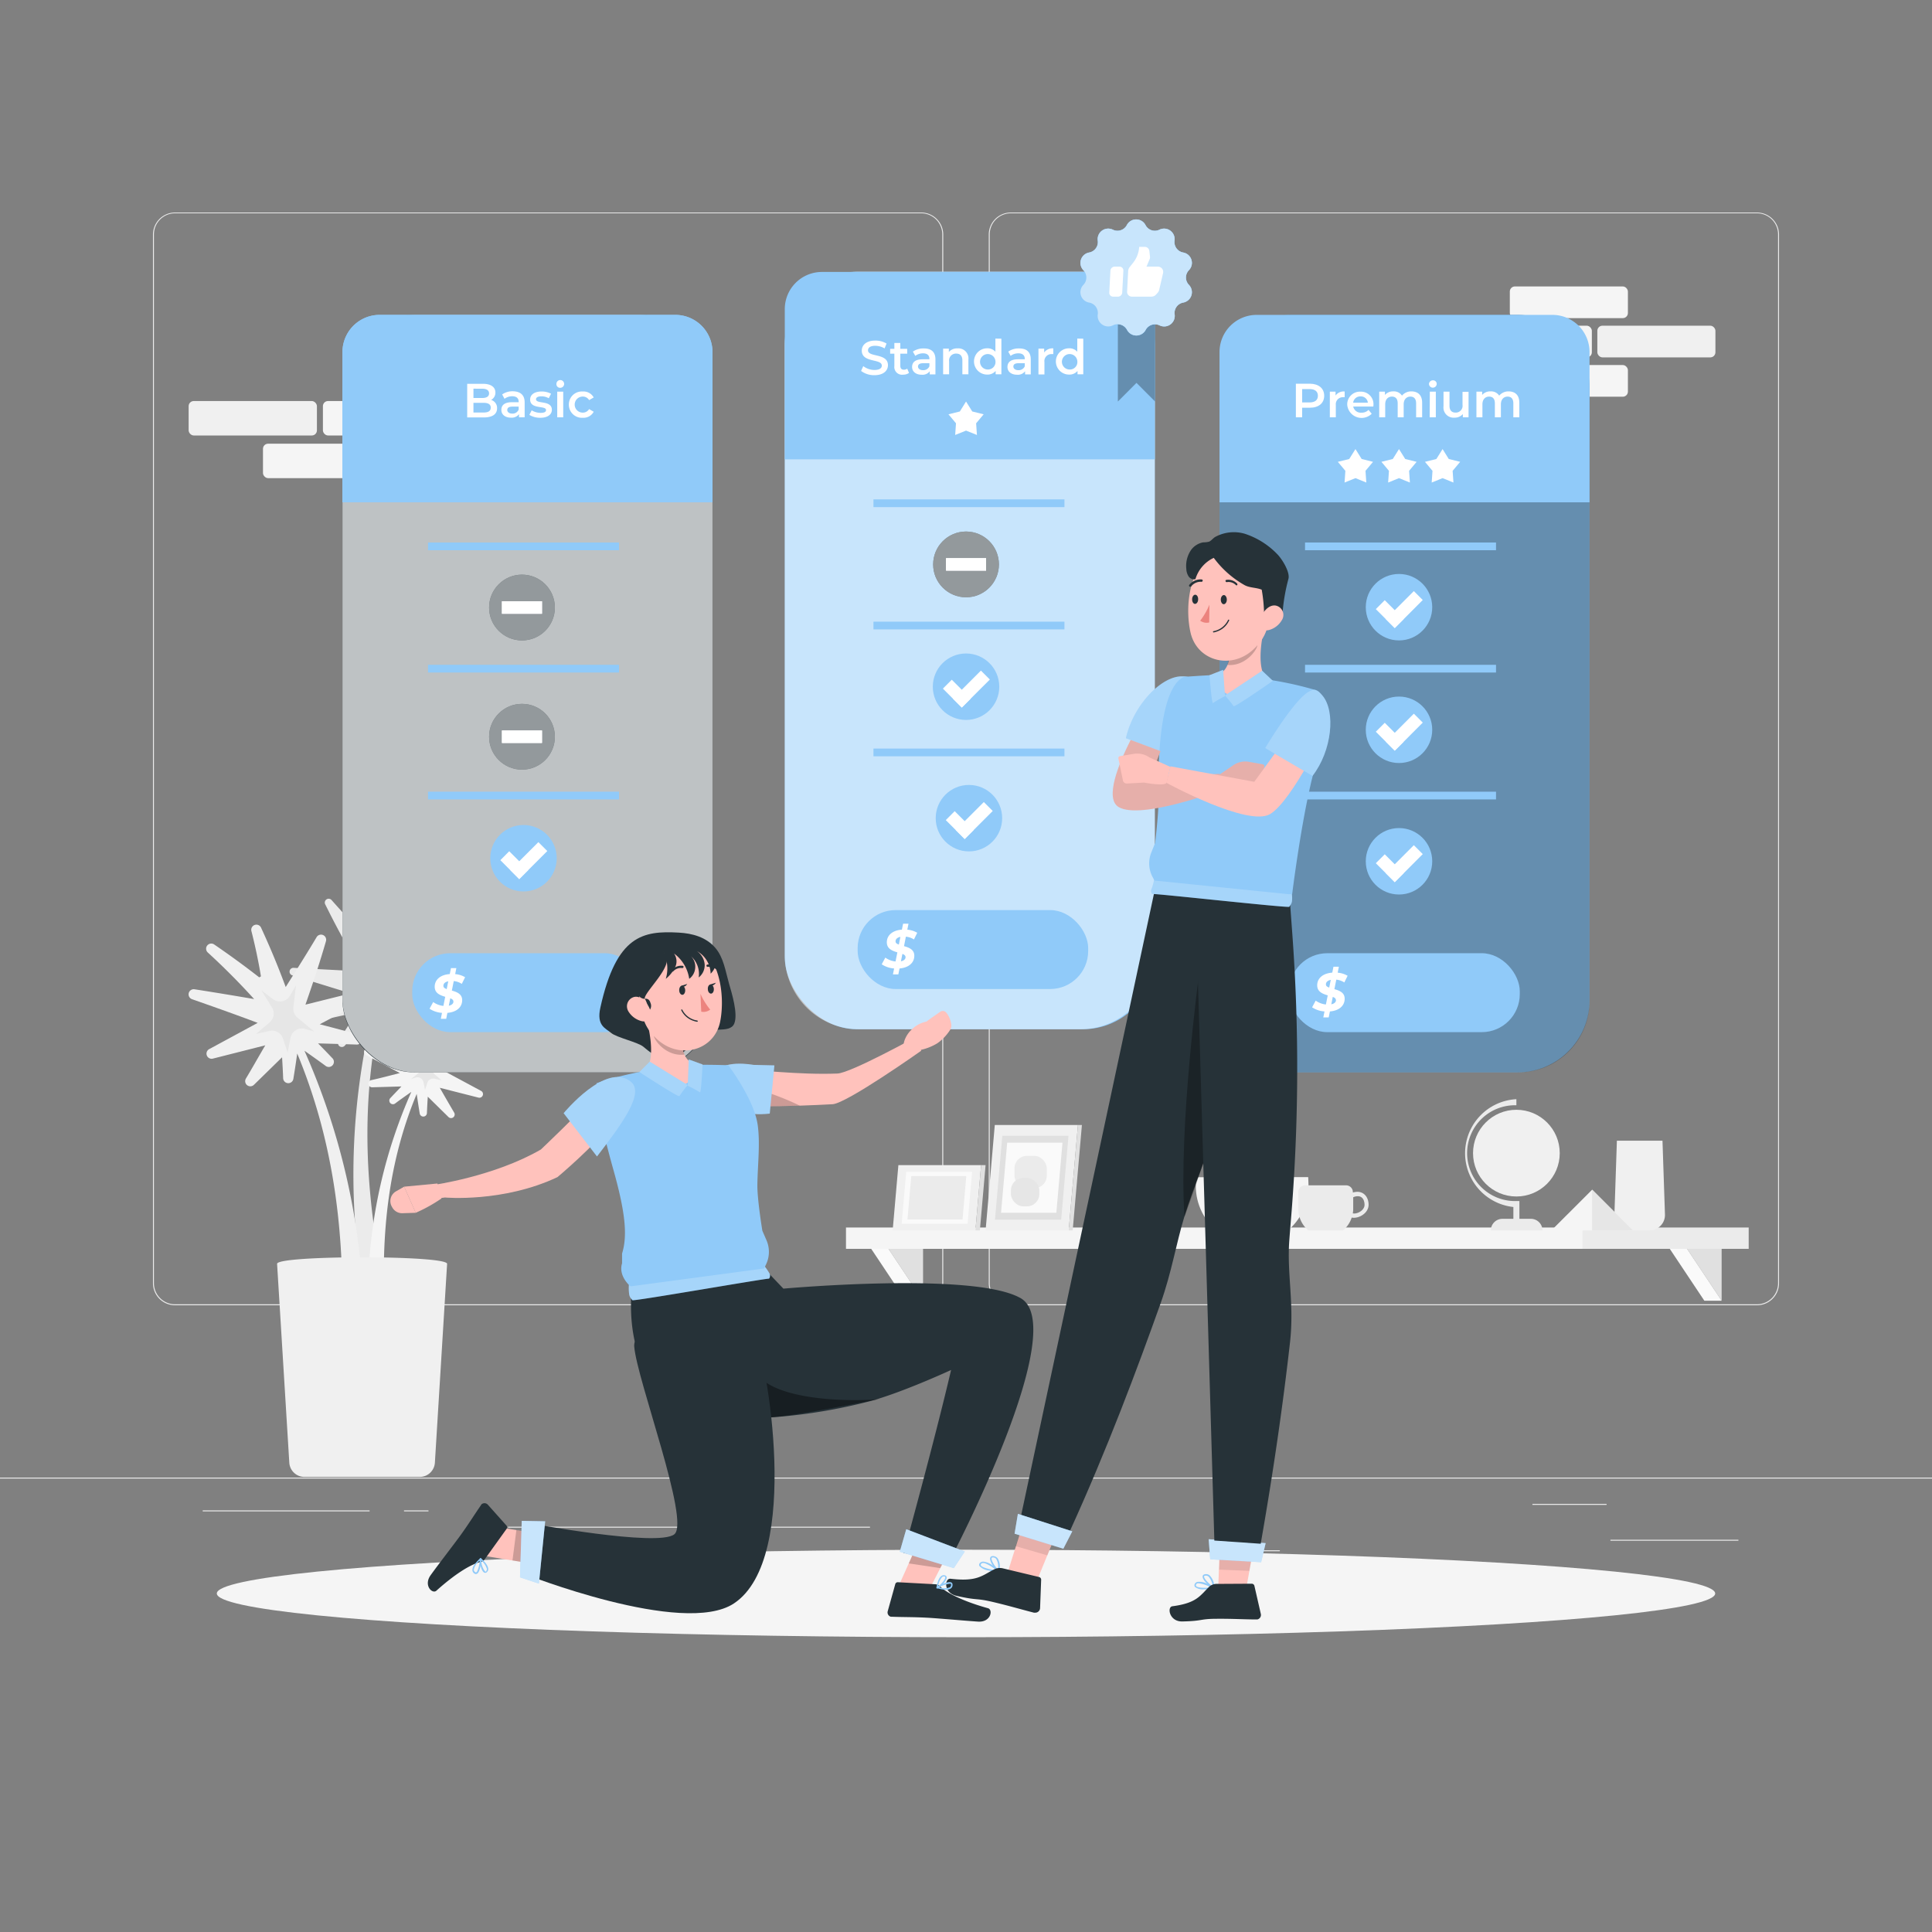 <svg xmlns="http://www.w3.org/2000/svg" xmlns:xlink="http://www.w3.org/1999/xlink" xmlns:svgjs="http://svgjs.com/svgjs" class="animated" id="freepik_stories-pricing-plans" viewBox="0 0 500 500"><rect x="0" y="0" width="500" height="500" fill="#808080" stroke="none"/><g id="freepik--background-complete--inject-18" class="animable" style="transform-origin: 250px 228.23px;"><rect x="416.78" y="398.49" width="33.12" height="0.25" style="fill: rgb(235, 235, 235); transform-origin: 433.34px 398.615px;" id="elg540ddbuit" class="animable"></rect><rect x="322.53" y="401.21" width="8.69" height="0.25" style="fill: rgb(235, 235, 235); transform-origin: 326.875px 401.335px;" id="eleqsylse9u2n" class="animable"></rect><rect x="396.59" y="389.21" width="19.19" height="0.25" style="fill: rgb(235, 235, 235); transform-origin: 406.185px 389.335px;" id="eljwu7jj4e97" class="animable"></rect><rect x="52.46" y="390.89" width="43.19" height="0.25" style="fill: rgb(235, 235, 235); transform-origin: 74.055px 391.015px;" id="elnwokqv3w6z" class="animable"></rect><rect x="104.56" y="390.89" width="6.33" height="0.25" style="fill: rgb(235, 235, 235); transform-origin: 107.725px 391.015px;" id="ela28nklisiva" class="animable"></rect><rect x="131.47" y="395.11" width="93.68" height="0.25" style="fill: rgb(235, 235, 235); transform-origin: 178.31px 395.235px;" id="el8hbfgdt4h4q" class="animable"></rect><path d="M238.4,337.8H45.3a5.71,5.71,0,0,1-5.71-5.71V60.66A5.71,5.71,0,0,1,45.3,55H238.4a5.71,5.71,0,0,1,5.71,5.71V332.09A5.71,5.71,0,0,1,238.4,337.8ZM45.3,55.2a5.47,5.47,0,0,0-5.46,5.46V332.09a5.47,5.47,0,0,0,5.46,5.46H238.4a5.47,5.47,0,0,0,5.46-5.46V60.66a5.47,5.47,0,0,0-5.46-5.46Z" style="fill: rgb(235, 235, 235); transform-origin: 141.85px 196.4px;" id="elds4lf9hkpc7" class="animable"></path><path d="M454.7,337.8H261.6a5.71,5.71,0,0,1-5.71-5.71V60.66A5.71,5.71,0,0,1,261.6,55H454.7a5.71,5.71,0,0,1,5.71,5.71V332.09A5.71,5.71,0,0,1,454.7,337.8ZM261.6,55.2a5.47,5.47,0,0,0-5.46,5.46V332.09a5.47,5.47,0,0,0,5.46,5.46H454.7a5.47,5.47,0,0,0,5.46-5.46V60.66a5.47,5.47,0,0,0-5.46-5.46Z" style="fill: rgb(235, 235, 235); transform-origin: 358.15px 196.4px;" id="el0l54rwt01koq" class="animable"></path><rect y="382.4" width="500" height="0.25" style="fill: rgb(235, 235, 235); transform-origin: 250px 382.525px;" id="elsx32in81zn" class="animable"></rect><path d="M90.88,257.13,75.6,252.41a1,1,0,0,1,.34-1.94l17.62.93c-4.16-7.23-6.62-11.75-9.42-17.41a1,1,0,0,1,1.63-1.1c3.76,4.23,6.91,7.66,12,13.07,1.2-7,2.6-13.45,4.34-19.92a1,1,0,0,1,2,.34,137.88,137.88,0,0,0-.51,15.68l.48.17q6.34-7.24,13.31-13.91a1,1,0,0,1,1.45,1.34,183,183,0,0,0-12.43,17.85q9.06-3.42,18.22-6.63a1,1,0,0,1,.82,1.8c-6.33,3.59-12.59,7.26-18.84,11.06l16.11,5.13a1,1,0,0,1-.36,1.94l-16.55-1c3.27,3.83,5.54,6.46,8.19,9.43a1,1,0,0,1-1.29,1.49c-3.33-2.21-6.26-4.17-10.52-7,.44,3.4.81,6,1.26,8.62a1,1,0,0,1-1.9.53c-1.11-2.83-2.12-5.64-3.4-9.38-4.81,23-3.57,45.33,1.08,68.21l-5.76-1a179,179,0,0,1,2.7-67.52c-2.89,3-5,5.23-7,7.49a1,1,0,0,1-1.59-1.17c1.36-2.26,2.83-4.55,4.81-7.52-5.15,1.13-8.67,1.91-12.56,2.79a1,1,0,0,1-.66-1.86C82.66,261.05,86,259.45,90.88,257.13Z" style="fill: rgb(235, 235, 235); transform-origin: 100.423px 278.453px;" id="elarh1318br9v" class="animable"></path><path d="M82.75,265.08l11.74-6.22a1.33,1.33,0,0,0-.95-2.47L79.05,260c2.36-6.8,3.85-11.38,5.31-16.42a1.33,1.33,0,0,0-2.42-1.05c-2.38,4-4.65,7.6-8,12.91-2-5.42-4.11-10.45-6.39-15.39a1.33,1.33,0,0,0-2.49.89c1,3.92,1.83,7.87,2.47,11.74l-.44.26q-5.7-4.44-11.66-8.51a1.33,1.33,0,0,0-1.66,2.07q6.28,5.75,12,12.06-7.71-1.33-15.45-2.54a1.33,1.33,0,0,0-.63,2.57c5.7,2,11.36,4,17,6.13l-12.49,6.76a1.33,1.33,0,0,0,1,2.46l13.45-3.41c-2,3.41-3.44,6-5,8.58a1.33,1.33,0,0,0,2.08,1.63L73,273.63c.12,2,.22,3.78.28,5.42a1.33,1.33,0,0,0,2.64.17c.33-2,.65-4.08,1-6.57,9,21.71,12,43.86,11.66,67.21l5.47-2.1a178.94,178.94,0,0,0-15.26-65.83c2.08,1.46,3.82,2.7,5.41,3.87a1.33,1.33,0,0,0,1.76-2c-1.08-1.15-2.27-2.37-3.64-3.77,4,.11,7.06.2,10,.3a1.33,1.33,0,0,0,.39-2.61C89.79,266.93,86.76,266.12,82.75,265.08Z" style="fill: rgb(240, 240, 240); transform-origin: 72.013px 289.581px;" id="elqzswrejs6m" class="animable"></path><path d="M103.48,277.7l-8.76-4.65a.94.94,0,0,1,.67-1.74L106.18,274c-1.76-5.06-2.85-8.42-3.93-12.18A.94.94,0,0,1,104,261c1.78,2.94,3.45,5.64,5.94,9.59,1.51-4.05,3.07-7.8,4.78-11.49a.94.94,0,0,1,1.76.63c-.77,3-1.4,6-1.88,8.91l.28.16q4.32-3.37,8.86-6.45a.94.94,0,0,1,1.16,1.48q-4.73,4.29-9,9,5.76-1,11.56-1.91a.94.94,0,0,1,.45,1.82q-6.37,2.21-12.71,4.58l9.3,5a.94.94,0,0,1-.68,1.74l-10-2.54c1.47,2.57,2.58,4.49,3.73,6.44a.94.94,0,0,1-1.46,1.15l-5.38-5.29c-.1,1.59-.17,2.95-.22,4.22a.94.94,0,0,1-1.87.12c-.25-1.51-.5-3.13-.78-5.06-6.58,15.83-8.72,32-8.5,49l-4-1.53a130.59,130.59,0,0,1,11.12-48c-1.61,1.14-3,2.1-4.18,3a.94.94,0,0,1-1.25-1.4c.85-.9,1.77-1.86,2.86-3l-7.56.22a.94.94,0,0,1-.27-1.85C98.19,279.08,100.45,278.48,103.48,277.7Z" style="fill: rgb(245, 245, 245); transform-origin: 111.392px 295.335px;" id="elk7nwy0si8vp" class="animable"></path><path d="M78.79,382.23h29.82a3.94,3.94,0,0,0,3.94-3.7l3.16-51.44c.14-2.27-44.16-2.27-44,0l3.16,51.44A3.94,3.94,0,0,0,78.79,382.23Z" style="fill: rgb(240, 240, 240); transform-origin: 93.71px 353.809px;" id="el8stqiwobgsa" class="animable"></path><path d="M77,263.38a3,3,0,0,1-1.07-2.67l.67-5.7-1.53,2.65a3,3,0,0,1-4.43.9l-3-2.26,2.73,4.41a3,3,0,0,1-.6,3.88l-3.53,3,3.46-.79a3,3,0,0,1,3.54,2l1.19,3.64.76-3.87A3,3,0,0,1,79,266.29l2.33.68Z" style="fill: rgb(230, 230, 230); transform-origin: 73.785px 263.725px;" id="eljutkpzl55yi" class="animable"></path><path d="M96.87,253.56a2.17,2.17,0,0,0,.78-1.95l-.49-4.17,1.12,1.94a2.19,2.19,0,0,0,3.23.66l2.19-1.65-2,3.22a2.2,2.2,0,0,0,.44,2.83l2.58,2.22-2.53-.58a2.2,2.2,0,0,0-2.58,1.46l-.87,2.66-.56-2.83a2.21,2.21,0,0,0-2.78-1.69l-1.7.5Z" style="fill: rgb(245, 245, 245); transform-origin: 99.21px 253.82px;" id="elx9228wr13c" class="animable"></path><path d="M108.66,277.43a1.61,1.61,0,0,0,.56-1.41l-.35-3,.8,1.39a1.58,1.58,0,0,0,2.32.47l1.57-1.19L112.13,276a1.58,1.58,0,0,0,.31,2l1.85,1.59-1.81-.42a1.59,1.59,0,0,0-1.86,1l-.62,1.91-.4-2a1.58,1.58,0,0,0-2-1.21l-1.22.36Z" style="fill: rgb(230, 230, 230); transform-origin: 110.335px 277.55px;" id="elzdl1r7ln1ua" class="animable"></path><rect x="357.15" y="135.66" width="28.81" height="7.73" rx="1.32" style="fill: rgb(245, 245, 245); transform-origin: 371.555px 139.525px;" id="elyvzy46n52ch" class="animable"></rect><rect x="348.35" y="145.24" width="28.81" height="7.73" rx="1.32" style="fill: rgb(245, 245, 245); transform-origin: 362.755px 149.105px;" id="elmc8dw5e912i" class="animable"></rect><rect x="378.5" y="145.24" width="28.81" height="7.73" rx="1.32" style="fill: rgb(240, 240, 240); transform-origin: 392.905px 149.105px;" id="ell1eobbg0qlc" class="animable"></rect><rect x="390.74" y="74.13" width="30.56" height="8.2" rx="1.32" style="fill: rgb(245, 245, 245); transform-origin: 406.02px 78.23px;" id="eljxcmvljgpad" class="animable"></rect><rect x="390.74" y="94.47" width="30.56" height="8.2" rx="1.32" style="fill: rgb(245, 245, 245); transform-origin: 406.02px 98.57px;" id="elfm9yl7apgo5" class="animable"></rect><rect x="381.41" y="84.29" width="30.56" height="8.2" rx="1.32" style="fill: rgb(245, 245, 245); transform-origin: 396.69px 88.39px;" id="eluo4o6k2mxfj" class="animable"></rect><rect x="413.39" y="84.29" width="30.56" height="8.2" rx="1.32" style="fill: rgb(240, 240, 240); transform-origin: 428.67px 88.39px;" id="el1zbbl6ucjy1" class="animable"></rect><g id="elel62slrk7b"><rect x="218.94" y="317.68" width="192.05" height="5.52" style="fill: rgb(245, 245, 245); transform-origin: 314.965px 320.44px; transform: rotate(180deg);" class="animable"></rect></g><g id="eltkojmenlqrb"><rect x="409.54" y="317.68" width="43.02" height="5.52" style="fill: rgb(235, 235, 235); transform-origin: 431.05px 320.44px; transform: rotate(180deg);" class="animable"></rect></g><polygon points="238.89 336.62 238.89 323.2 229.94 323.2 238.89 336.62" style="fill: rgb(224, 224, 224); transform-origin: 234.415px 329.91px;" id="el166wmd1j8i9" class="animable"></polygon><polygon points="234.42 336.62 225.47 323.2 229.94 323.2 238.89 336.62 234.42 336.62" style="fill: rgb(250, 250, 250); transform-origin: 232.18px 329.91px;" id="elxfqpdxuohe" class="animable"></polygon><polygon points="445.56 336.62 445.56 323.2 436.61 323.2 445.56 336.62" style="fill: rgb(224, 224, 224); transform-origin: 441.085px 329.91px;" id="elkgad56zif5n" class="animable"></polygon><polygon points="441.08 336.62 432.14 323.2 436.61 323.2 445.56 336.62 441.08 336.62" style="fill: rgb(250, 250, 250); transform-origin: 438.85px 329.91px;" id="ellu6ikbcxuws" class="animable"></polygon><path d="M421.83,318.43h5.06a4,4,0,0,0,4-4.16l-.64-19.06H418.45l-.64,19.06A4,4,0,0,0,421.83,318.43Z" style="fill: rgb(240, 240, 240); transform-origin: 424.35px 306.82px;" id="elwustb6phkho" class="animable"></path><g id="elt7eqtmrj7w"><circle cx="392.44" cy="298.43" r="11.22" style="fill: rgb(240, 240, 240); transform-origin: 392.44px 298.43px; transform: rotate(-45deg);" class="animable"></circle></g><path d="M391.66,318.26h1.56v-7.43h-.78a12.4,12.4,0,1,1,0-24.79v-1.57a14,14,0,0,0-.78,27.9Z" style="fill: rgb(235, 235, 235); transform-origin: 386.193px 301.365px;" id="el6pkf42sgyra" class="animable"></path><path d="M385.85,318.43h13.34a3,3,0,0,0-3-3h-7.36a3,3,0,0,0-3,3Z" style="fill: rgb(235, 235, 235); transform-origin: 392.51px 316.93px;" id="eli9wlk061bw" class="animable"></path><polygon points="422.59 318.43 412.05 307.89 401.5 318.43 422.59 318.43" style="fill: rgb(245, 245, 245); transform-origin: 412.045px 313.16px;" id="el3dtc03d8s5a" class="animable"></polygon><polygon points="412.05 307.89 422.59 318.43 412.05 318.43 412.05 307.89" style="fill: rgb(230, 230, 230); transform-origin: 417.32px 313.16px;" id="elkevrlskl5gg" class="animable"></polygon><path d="M338.56,304.64c.05,1,.08,1.8.08,2.33a15,15,0,0,1-5.32,11.46H314.79A15,15,0,0,1,309.48,307c0-.53,0-1.33.08-2.33Z" style="fill: rgb(245, 245, 245); transform-origin: 324.06px 311.535px;" id="elp1lbxgu5tr" class="animable"></path><path d="M336,312.85a7.3,7.3,0,0,0,2.59,5.58h9a7.39,7.39,0,0,0,2.23-3.32,3.1,3.1,0,0,0,.54.05c1.81,0,3.83-1.44,3.83-3.36s-1.16-3.36-2.89-3.36a4,4,0,0,0-1.18.19v-.13a1.76,1.76,0,0,0-1.77-1.74H337.8A1.76,1.76,0,0,0,336,308.5C336,310.51,336,312.15,336,312.85Zm14.1,1.17a6.53,6.53,0,0,0,.11-1.17c0-.54,0-1.63,0-3a2.89,2.89,0,0,1,1.16-.27c1.64,0,1.77,1.71,1.77,2.24,0,1.24-1.48,2.24-2.71,2.24Z" style="fill: rgb(235, 235, 235); transform-origin: 345.095px 312.595px;" id="elgnzoagvuhok" class="animable"></path><polygon points="252.44 318.43 253.91 301.54 232.5 301.54 231.02 318.43 252.44 318.43" style="fill: rgb(240, 240, 240); transform-origin: 242.465px 309.985px;" id="el9qi71mem7yh" class="animable"></polygon><polygon points="252.44 318.43 253.91 301.54 255.07 301.54 253.59 318.43 252.44 318.43" style="fill: rgb(224, 224, 224); transform-origin: 253.755px 309.985px;" id="elicezkd8yca" class="animable"></polygon><polygon points="250.4 316.71 251.58 303.27 234.53 303.27 233.35 316.71 250.4 316.71" style="fill: rgb(250, 250, 250); transform-origin: 242.465px 309.99px;" id="el488voro8zt1" class="animable"></polygon><polygon points="249.1 315.6 250.08 304.37 235.84 304.37 234.85 315.6 249.1 315.6" style="fill: rgb(235, 235, 235); transform-origin: 242.465px 309.985px;" id="elwmbrfyhow3k" class="animable"></polygon><polygon points="276.58 318.43 255.07 318.43 257.45 291.15 278.97 291.15 276.58 318.43" style="fill: rgb(240, 240, 240); transform-origin: 267.02px 304.79px;" id="el2vzbkspdnr7" class="animable"></polygon><polygon points="276.58 318.43 277.61 318.43 280 291.15 278.97 291.15 276.58 318.43" style="fill: rgb(224, 224, 224); transform-origin: 278.29px 304.79px;" id="elaqjndh4sk5e" class="animable"></polygon><polygon points="274.63 315.65 257.5 315.65 259.4 293.93 276.53 293.93 274.63 315.65" style="fill: rgb(224, 224, 224); transform-origin: 267.015px 304.79px;" id="eli8hh68ovr5" class="animable"></polygon><polygon points="273.38 313.86 259.07 313.86 260.66 295.72 274.97 295.72 273.38 313.86" style="fill: rgb(250, 250, 250); transform-origin: 267.02px 304.79px;" id="el4h67jyqf7zj" class="animable"></polygon><g id="eligbcgyp6ehr"><rect x="262.55" y="299.14" width="8.35" height="8.35" rx="3.18" style="fill: rgb(235, 235, 235); transform-origin: 266.725px 303.315px; transform: rotate(-135deg);" class="animable"></rect></g><g id="elhtyexwr3rfg"><rect x="261.63" y="304.86" width="7.34" height="7.34" rx="3.18" style="fill: rgb(230, 230, 230); transform-origin: 265.3px 308.53px; transform: rotate(-135deg);" class="animable"></rect></g><g id="elhpn8d45expr"><rect x="68.06" y="114.83" width="33.2" height="8.91" rx="1.32" style="fill: rgb(245, 245, 245); transform-origin: 84.66px 119.285px; transform: rotate(180deg);" class="animable"></rect></g><g id="eldf3rn1d5nj"><rect x="83.57" y="103.79" width="33.2" height="8.91" rx="1.32" style="fill: rgb(245, 245, 245); transform-origin: 100.17px 108.245px; transform: rotate(180deg);" class="animable"></rect></g><g id="elqanbv0cyrso"><rect x="48.82" y="103.79" width="33.2" height="8.91" rx="1.32" style="fill: rgb(240, 240, 240); transform-origin: 65.42px 108.245px; transform: rotate(180deg);" class="animable"></rect></g></g><g id="freepik--Shadow--inject-18" class="animable" style="transform-origin: 250px 412.39px;"><ellipse id="freepik--path--inject-18" cx="250" cy="412.39" rx="193.89" ry="11.32" style="fill: rgb(245, 245, 245); transform-origin: 250px 412.39px;" class="animable"></ellipse></g><g id="freepik--premium-option--inject-18" class="animable" style="transform-origin: 363.49px 179.51px;"><rect x="315.61" y="81.49" width="95.76" height="196.04" rx="18.63" style="fill: rgb(144, 202, 249); transform-origin: 363.49px 179.51px;" id="elp309tj935yj" class="animable"></rect><g id="eloxe0vv0fc6n"><rect x="315.61" y="81.49" width="95.76" height="196.04" rx="18.42" style="opacity: 0.3; transform-origin: 363.49px 179.51px;" class="animable"></rect></g><path d="M411.37,91.11V130H315.61V91.11a9.62,9.62,0,0,1,9.62-9.62h76.52A9.62,9.62,0,0,1,411.37,91.11Z" style="fill: rgb(144, 202, 249); transform-origin: 363.49px 105.745px;" id="elvih7vjy03lr" class="animable"></path><path d="M342.7,102.42c0,1.92-1.42,3.1-3.71,3.1h-2V108h-1.62v-8.7H339C341.28,99.33,342.7,100.5,342.7,102.42Zm-1.63,0c0-1.09-.73-1.73-2.15-1.73H337v3.46h1.89C340.34,104.15,341.07,103.52,341.07,102.42Z" style="fill: rgb(255, 255, 255); transform-origin: 339.035px 103.65px;" id="el4rbtx9cac3d" class="animable"></path><path d="M348,101.32v1.48a1.65,1.65,0,0,0-.36,0,1.81,1.81,0,0,0-1.93,2V108h-1.55v-6.64h1.48v1A2.59,2.59,0,0,1,348,101.32Z" style="fill: rgb(255, 255, 255); transform-origin: 346.08px 104.653px;" id="el57a1xhwi5dq" class="animable"></path><path d="M355.42,105.21h-5.21a2,2,0,0,0,2.15,1.59,2.42,2.42,0,0,0,1.81-.72l.83,1a3.73,3.73,0,0,1-6.34-2.33,3.29,3.29,0,0,1,3.43-3.39,3.24,3.24,0,0,1,3.36,3.43C355.45,104.87,355.43,105.06,355.42,105.21Zm-5.22-1H354a1.81,1.81,0,0,0-1.88-1.62A1.84,1.84,0,0,0,350.2,104.18Z" style="fill: rgb(255, 255, 255); transform-origin: 352.057px 104.758px;" id="elgh817ve1wu" class="animable"></path><path d="M368.05,104.23V108h-1.56v-3.61c0-1.18-.55-1.75-1.49-1.75s-1.73.67-1.73,2V108h-1.55v-3.61c0-1.18-.55-1.75-1.5-1.75s-1.73.67-1.73,2V108h-1.55v-6.64h1.48v.85a2.75,2.75,0,0,1,2.18-.92,2.48,2.48,0,0,1,2.23,1.1,3.12,3.12,0,0,1,2.49-1.1C366.93,101.32,368.05,102.22,368.05,104.23Z" style="fill: rgb(255, 255, 255); transform-origin: 362.495px 104.642px;" id="el84ejp2vh4ft" class="animable"></path><path d="M369.82,99.36a1,1,0,0,1,1-.93.93.93,0,0,1,1,.9,1,1,0,0,1-2,0Zm.22,2h1.55V108H370Z" style="fill: rgb(255, 255, 255); transform-origin: 370.82px 103.214px;" id="ele75n7c0bgv" class="animable"></path><path d="M380.06,101.39V108h-1.48v-.84a2.74,2.74,0,0,1-2.14.93,2.63,2.63,0,0,1-2.86-2.94v-3.79h1.55V105c0,1.21.58,1.78,1.56,1.78a1.75,1.75,0,0,0,1.81-2v-3.36Z" style="fill: rgb(255, 255, 255); transform-origin: 376.81px 104.731px;" id="elbokfd6uf3gl" class="animable"></path><path d="M393.2,104.23V108h-1.55v-3.61c0-1.18-.55-1.75-1.49-1.75s-1.73.67-1.73,2V108h-1.56v-3.61c0-1.18-.54-1.75-1.49-1.75s-1.73.67-1.73,2V108H382.1v-6.64h1.48v.85a2.75,2.75,0,0,1,2.18-.92,2.48,2.48,0,0,1,2.23,1.1,3.12,3.12,0,0,1,2.49-1.1C392.09,101.32,393.2,102.22,393.2,104.23Z" style="fill: rgb(255, 255, 255); transform-origin: 387.65px 104.642px;" id="el5l6fvqot6vb" class="animable"></path><rect x="333.66" y="246.69" width="59.66" height="20.43" rx="9.84" style="fill: rgb(144, 202, 249); transform-origin: 363.49px 256.905px;" id="elx9ok06b0zd" class="animable"></rect><path d="M348,258.47c0,1.86-1.49,3.1-3.82,3.29l-.31,1.54h-1.4l.31-1.54a6.57,6.57,0,0,1-3.21-1.07l.93-1.73a5.51,5.51,0,0,0,2.64,1l.48-2.36c-1.3-.39-2.73-.91-2.73-2.6,0-1.86,1.53-3.12,3.9-3.28l.31-1.54h1.4l-.31,1.55a6.08,6.08,0,0,1,2.57.8l-.85,1.73a4.67,4.67,0,0,0-2.08-.73l-.49,2.46C346.63,256.36,348,256.86,348,258.47Zm-4-2.88.4-2c-.79.15-1.24.58-1.25,1.12S343.52,255.38,344,255.59Zm1.73,3.24c0-.4-.32-.66-.81-.84l-.38,1.92C345.32,259.75,345.75,259.36,345.75,258.83Z" style="fill: rgb(255, 255, 255); transform-origin: 344.165px 256.74px;" id="el9zcuzrkf8uf" class="animable"></path><rect x="337.74" y="204.89" width="49.43" height="2" style="fill: rgb(144, 202, 249); transform-origin: 362.455px 205.89px;" id="elyjlz3fqzq4" class="animable"></rect><rect x="337.74" y="172.05" width="49.43" height="2" style="fill: rgb(144, 202, 249); transform-origin: 362.455px 173.05px;" id="el2zh2mm3s6uf" class="animable"></rect><rect x="337.74" y="140.4" width="49.43" height="2" style="fill: rgb(144, 202, 249); transform-origin: 362.455px 141.4px;" id="elohg5p7dfgmk" class="animable"></rect><g id="elv83bzw8r9e"><circle cx="362.06" cy="157.14" r="8.6" style="fill: rgb(144, 202, 249); transform-origin: 362.06px 157.14px; transform: rotate(-45deg);" class="animable"></circle></g><polygon points="368.21 155.28 363.27 160.23 360.96 162.54 358.65 160.23 360.96 157.92 365.9 152.97 368.21 155.28" style="fill: rgb(255, 255, 255); transform-origin: 363.43px 157.755px;" id="ely57n2rda65f" class="animable"></polygon><polygon points="363.27 160.23 360.96 162.54 356.06 157.64 358.37 155.33 360.96 157.92 363.27 160.23" style="fill: rgb(255, 255, 255); transform-origin: 359.665px 158.935px;" id="elrc66dlvhyyf" class="animable"></polygon><circle cx="362.06" cy="188.87" r="8.6" style="fill: rgb(144, 202, 249); transform-origin: 362.06px 188.87px;" id="elp87mgmnaxn" class="animable"></circle><polygon points="368.21 187.01 363.27 191.96 360.96 194.27 358.65 191.96 360.96 189.65 365.9 184.7 368.21 187.01" style="fill: rgb(255, 255, 255); transform-origin: 363.43px 189.485px;" id="elos1ggziutw" class="animable"></polygon><polygon points="363.27 191.96 360.96 194.27 356.06 189.37 358.37 187.06 360.96 189.65 363.27 191.96" style="fill: rgb(255, 255, 255); transform-origin: 359.665px 190.665px;" id="elfqpi23y5x3" class="animable"></polygon><circle cx="362.06" cy="222.9" r="8.6" style="fill: rgb(144, 202, 249); transform-origin: 362.06px 222.9px;" id="eltxv0y76vnpg" class="animable"></circle><polygon points="368.21 221.04 363.27 225.99 360.96 228.3 358.65 225.99 360.96 223.68 365.9 218.73 368.21 221.04" style="fill: rgb(255, 255, 255); transform-origin: 363.43px 223.515px;" id="el2h6fos4arsi" class="animable"></polygon><polygon points="363.27 225.99 360.96 228.3 356.06 223.4 358.37 221.09 360.96 223.68 363.27 225.99" style="fill: rgb(255, 255, 255); transform-origin: 359.665px 224.695px;" id="elk6laqkncybs" class="animable"></polygon><polygon points="350.79 116.22 352.4 118.79 355.34 119.52 353.39 121.85 353.6 124.88 350.79 123.74 347.97 124.88 348.18 121.85 346.23 119.52 349.18 118.79 350.79 116.22" style="fill: rgb(255, 255, 255); transform-origin: 350.785px 120.55px;" id="elz9rjbvwnp5k" class="animable"></polygon><polygon points="362.06 116.22 363.67 118.79 366.62 119.52 364.67 121.85 364.88 124.88 362.06 123.74 359.25 124.88 359.46 121.85 357.51 119.52 360.45 118.79 362.06 116.22" style="fill: rgb(255, 255, 255); transform-origin: 362.065px 120.55px;" id="el39qlku8g39s" class="animable"></polygon><polygon points="373.34 116.22 374.94 118.79 377.89 119.52 375.94 121.85 376.15 124.88 373.34 123.74 370.52 124.88 370.73 121.85 368.78 119.52 371.73 118.79 373.34 116.22" style="fill: rgb(255, 255, 255); transform-origin: 373.335px 120.55px;" id="elgu8ggywdoc" class="animable"></polygon></g><g id="freepik--standard-option--inject-18" class="animable" style="transform-origin: 255.781px 161.577px;"><rect x="203.1" y="70.33" width="95.76" height="196.04" rx="18.63" style="fill: rgb(144, 202, 249); transform-origin: 250.98px 168.35px;" id="eljedk0ox0rvp" class="animable"></rect><g id="elm9gme7hdkbc"><path d="M279.61,70.33H222.35A19.25,19.25,0,0,0,203.1,89.58V247.12a19.25,19.25,0,0,0,19.26,19.25h57.25a19.25,19.25,0,0,0,19.26-19.25V89.58A19.25,19.25,0,0,0,279.61,70.33Z" style="fill: rgb(255, 255, 255); opacity: 0.5; transform-origin: 250.985px 168.35px;" class="animable"></path></g><path d="M298.87,80v38.88H203.1V80a9.62,9.62,0,0,1,9.62-9.62h76.52A9.63,9.63,0,0,1,298.87,80Z" style="fill: rgb(144, 202, 249); transform-origin: 250.985px 94.63px;" id="ellwomr2cu7o" class="animable"></path><path d="M222.85,96l.56-1.25a4.79,4.79,0,0,0,2.87,1c1.35,0,1.93-.48,1.93-1.13,0-1.87-5.18-.64-5.18-3.88,0-1.4,1.12-2.6,3.51-2.6a5.6,5.6,0,0,1,2.9.77l-.51,1.26a4.85,4.85,0,0,0-2.4-.68c-1.35,0-1.89.52-1.89,1.18,0,1.85,5.16.64,5.16,3.84,0,1.39-1.13,2.59-3.52,2.59A5.6,5.6,0,0,1,222.85,96Z" style="fill: rgb(255, 255, 255); transform-origin: 226.325px 92.62px;" id="el50k4yicyl0r" class="animable"></path><path d="M235.25,96.51a2.47,2.47,0,0,1-1.5.45,2,2,0,0,1-2.29-2.24V91.53h-1.09V90.28h1.09V88.76H233v1.52h1.78v1.25H233v3.15c0,.65.32,1,.92,1a1.45,1.45,0,0,0,.87-.27Z" style="fill: rgb(255, 255, 255); transform-origin: 232.81px 92.872px;" id="elx8xyo6pxh2h" class="animable"></path><path d="M242.09,93v3.89h-1.47v-.81a2.35,2.35,0,0,1-2.09.9c-1.52,0-2.48-.83-2.48-2s.75-2,2.76-2h1.72v-.1c0-.9-.55-1.44-1.65-1.44a3.3,3.3,0,0,0-2,.66L236.25,91a4.65,4.65,0,0,1,2.81-.82C241,90.16,242.09,91.07,242.09,93Zm-1.56,1.82V94h-1.6c-1.06,0-1.35.39-1.35.88s.48.92,1.27.92A1.7,1.7,0,0,0,240.53,94.8Z" style="fill: rgb(255, 255, 255); transform-origin: 239.07px 93.584px;" id="el1eu7o1cslrg" class="animable"></path><path d="M250.62,93.07v3.8h-1.56v-3.6c0-1.18-.58-1.76-1.58-1.76a1.77,1.77,0,0,0-1.85,2v3.35h-1.55V90.23h1.48v.86a2.87,2.87,0,0,1,2.28-.93A2.6,2.6,0,0,1,250.62,93.07Z" style="fill: rgb(255, 255, 255); transform-origin: 247.36px 93.511px;" id="elezblupgz8tr" class="animable"></path><path d="M259.16,87.65v9.22h-1.49V96a2.74,2.74,0,0,1-2.2.94,3.4,3.4,0,0,1,0-6.8,2.72,2.72,0,0,1,2.14.89v-3.4Zm-1.53,5.9a2,2,0,1,0-2,2.08A1.94,1.94,0,0,0,257.63,93.55Z" style="fill: rgb(255, 255, 255); transform-origin: 255.615px 92.287px;" id="elmdk1ayrgxl" class="animable"></path><path d="M266.76,93v3.89h-1.47v-.81a2.33,2.33,0,0,1-2.09.9c-1.51,0-2.47-.83-2.47-2s.74-2,2.76-2h1.72v-.1c0-.9-.55-1.44-1.66-1.44a3.27,3.27,0,0,0-2,.66L260.93,91a4.65,4.65,0,0,1,2.81-.82C265.65,90.16,266.76,91.07,266.76,93Zm-1.55,1.82V94H263.6c-1.06,0-1.34.39-1.34.88s.47.92,1.27.92A1.7,1.7,0,0,0,265.21,94.8Z" style="fill: rgb(255, 255, 255); transform-origin: 263.745px 93.585px;" id="eldkvbb7idk8" class="animable"></path><path d="M272.59,90.16v1.48a1.59,1.59,0,0,0-.36,0,1.81,1.81,0,0,0-1.93,2.05v3.22h-1.55V90.23h1.48v1A2.63,2.63,0,0,1,272.59,90.16Z" style="fill: rgb(255, 255, 255); transform-origin: 270.67px 93.53px;" id="elri8rwx0gbc" class="animable"></path><path d="M280.35,87.65v9.22h-1.49V96a2.74,2.74,0,0,1-2.2.94,3.4,3.4,0,0,1,0-6.8,2.71,2.71,0,0,1,2.14.89v-3.4Zm-1.53,5.9a2,2,0,1,0-2,2.08A1.93,1.93,0,0,0,278.82,93.55Z" style="fill: rgb(255, 255, 255); transform-origin: 276.805px 92.287px;" id="elunxq5evww9a" class="animable"></path><rect x="221.96" y="235.53" width="59.66" height="20.43" rx="9.84" style="fill: rgb(144, 202, 249); transform-origin: 251.79px 245.745px;" id="el48mqwuf858j" class="animable"></rect><rect x="226.05" y="193.73" width="49.43" height="2" style="fill: rgb(144, 202, 249); transform-origin: 250.765px 194.73px;" id="el5hr119wh6i" class="animable"></rect><rect x="226.05" y="160.89" width="49.43" height="2" style="fill: rgb(144, 202, 249); transform-origin: 250.765px 161.89px;" id="elratb04b6p68" class="animable"></rect><rect x="226.05" y="129.24" width="49.43" height="2" style="fill: rgb(144, 202, 249); transform-origin: 250.765px 130.24px;" id="elujfnx7gfthb" class="animable"></rect><g id="elr7f4m7osnuc"><circle cx="250.01" cy="177.72" r="8.6" style="fill: rgb(144, 202, 249); transform-origin: 250.01px 177.72px; transform: rotate(-76.72deg);" class="animable"></circle></g><polygon points="256.17 175.86 251.22 180.8 248.91 183.11 246.6 180.8 248.91 178.5 253.86 173.55 256.17 175.86" style="fill: rgb(255, 255, 255); transform-origin: 251.385px 178.33px;" id="elznw0odiw22f" class="animable"></polygon><polygon points="251.22 180.8 248.91 183.11 244.02 178.21 246.32 175.91 248.91 178.5 251.22 180.8" style="fill: rgb(255, 255, 255); transform-origin: 247.62px 179.51px;" id="elcp0jwunot9g" class="animable"></polygon><g id="elkw72qwan0l9"><circle cx="250.76" cy="211.74" r="8.6" style="fill: rgb(144, 202, 249); transform-origin: 250.76px 211.74px; transform: rotate(-22.5deg);" class="animable"></circle></g><polygon points="256.92 209.88 251.97 214.83 249.66 217.14 247.35 214.83 249.66 212.52 254.61 207.57 256.92 209.88" style="fill: rgb(255, 255, 255); transform-origin: 252.135px 212.355px;" id="elw36tt20zs6p" class="animable"></polygon><polygon points="251.97 214.83 249.66 217.14 244.77 212.24 247.07 209.93 249.66 212.52 251.97 214.83" style="fill: rgb(255, 255, 255); transform-origin: 248.37px 213.535px;" id="elf9ee3fij76b" class="animable"></polygon><circle cx="250.01" cy="146.07" r="8.51" style="fill: rgb(38, 50, 56); transform-origin: 250.01px 146.07px;" id="elvxtztswfb5l" class="animable"></circle><g id="elj5knz4re0bn"><circle cx="250.01" cy="146.07" r="8.51" style="fill: rgb(255, 255, 255); opacity: 0.5; transform-origin: 250.01px 146.07px;" class="animable"></circle></g><g id="el140x6wh3fflp"><rect x="244.83" y="144.45" width="10.37" height="3.23" style="fill: rgb(255, 255, 255); transform-origin: 250.015px 146.065px; transform: rotate(-45deg);" class="animable"></rect></g><g id="eleyuh0yi8mio"><rect x="244.83" y="144.45" width="10.37" height="3.23" style="fill: rgb(255, 255, 255); transform-origin: 250.015px 146.065px; transform: rotate(-135deg);" class="animable"></rect></g><polygon points="289.3 81.09 289.3 103.91 294.12 99.1 294.12 81.09 289.3 81.09" style="fill: rgb(144, 202, 249); transform-origin: 291.71px 92.5px;" id="el4iiv0k3c3b4" class="animable"></polygon><polygon points="298.93 81.09 298.93 103.91 294.12 99.1 294.12 81.09 298.93 81.09" style="fill: rgb(144, 202, 249); transform-origin: 296.525px 92.5px;" id="elryn0gox4dgs" class="animable"></polygon><g id="els76by42his"><g style="opacity: 0.3; transform-origin: 294.12px 92.5px;" class="animable"><polygon points="298.94 81.08 298.94 103.92 294.12 99.09 289.3 103.92 289.3 81.08 298.94 81.08" id="el8wyh6w443mt" class="animable" style="transform-origin: 294.12px 92.5px;"></polygon></g></g><path d="M296.47,58.27h0a2.71,2.71,0,0,0,3.6,1.17h0a2.73,2.73,0,0,1,3.9,2.84h0a2.75,2.75,0,0,0,2.23,3.07h0a2.72,2.72,0,0,1,1.49,4.58h0a2.73,2.73,0,0,0,0,3.79h0a2.73,2.73,0,0,1-1.49,4.59h0A2.74,2.74,0,0,0,304,81.38h0a2.73,2.73,0,0,1-3.9,2.83h0a2.73,2.73,0,0,0-3.6,1.17h0a2.73,2.73,0,0,1-4.82,0h0A2.75,2.75,0,0,0,288,84.21h0a2.73,2.73,0,0,1-3.9-2.83h0a2.73,2.73,0,0,0-2.23-3.07h0a2.73,2.73,0,0,1-1.49-4.59h0a2.73,2.73,0,0,0,0-3.79h0a2.73,2.73,0,0,1,1.49-4.58h0a2.74,2.74,0,0,0,2.23-3.07h0a2.73,2.73,0,0,1,3.9-2.84h0a2.73,2.73,0,0,0,3.61-1.17h0A2.73,2.73,0,0,1,296.47,58.27Z" style="fill: rgb(144, 202, 249); transform-origin: 294.036px 71.806px;" id="eljuwti3eqxfp" class="animable"></path><path d="M296.47,58.27h0a2.71,2.71,0,0,0,3.6,1.17h0a2.73,2.73,0,0,1,3.9,2.84h0a2.75,2.75,0,0,0,2.23,3.07h0a2.72,2.72,0,0,1,1.49,4.58h0a2.73,2.73,0,0,0,0,3.79h0a2.73,2.73,0,0,1-1.49,4.59h0A2.74,2.74,0,0,0,304,81.38h0a2.73,2.73,0,0,1-3.9,2.83h0a2.73,2.73,0,0,0-3.6,1.17h0a2.73,2.73,0,0,1-4.82,0h0A2.75,2.75,0,0,0,288,84.21h0a2.73,2.73,0,0,1-3.9-2.83h0a2.73,2.73,0,0,0-2.23-3.07h0a2.73,2.73,0,0,1-1.49-4.59h0a2.73,2.73,0,0,0,0-3.79h0a2.73,2.73,0,0,1,1.49-4.58h0a2.74,2.74,0,0,0,2.23-3.07h0a2.73,2.73,0,0,1,3.9-2.84h0a2.73,2.73,0,0,0,3.61-1.17h0A2.73,2.73,0,0,1,296.47,58.27Z" style="fill: rgb(144, 202, 249); transform-origin: 294.036px 71.806px;" id="elkrc3tuhst8p" class="animable"></path><g id="elzjx19ohuyan"><g style="opacity: 0.5; transform-origin: 294.036px 71.806px;" class="animable"><path d="M296.47,58.27h0a2.71,2.71,0,0,0,3.6,1.17h0a2.73,2.73,0,0,1,3.9,2.84h0a2.75,2.75,0,0,0,2.23,3.07h0a2.72,2.72,0,0,1,1.49,4.58h0a2.73,2.73,0,0,0,0,3.79h0a2.73,2.73,0,0,1-1.49,4.59h0A2.74,2.74,0,0,0,304,81.38h0a2.73,2.73,0,0,1-3.9,2.83h0a2.73,2.73,0,0,0-3.6,1.17h0a2.73,2.73,0,0,1-4.82,0h0A2.75,2.75,0,0,0,288,84.21h0a2.73,2.73,0,0,1-3.9-2.83h0a2.73,2.73,0,0,0-2.23-3.07h0a2.73,2.73,0,0,1-1.49-4.59h0a2.73,2.73,0,0,0,0-3.79h0a2.73,2.73,0,0,1,1.49-4.58h0a2.74,2.74,0,0,0,2.23-3.07h0a2.73,2.73,0,0,1,3.9-2.84h0a2.73,2.73,0,0,0,3.61-1.17h0A2.73,2.73,0,0,1,296.47,58.27Z" style="fill: rgb(255, 255, 255); transform-origin: 294.036px 71.806px;" id="elmsdbiny5dkr" class="animable"></path></g></g><path d="M289.73,69h-1.24a1.12,1.12,0,0,0-1.11,1l-.3,5.72a1,1,0,0,0,1,1.06h1.24a1.13,1.13,0,0,0,1.11-1.06l.3-5.72A1,1,0,0,0,289.73,69Z" style="fill: rgb(255, 255, 255); transform-origin: 288.904px 72.89px;" id="el3jf0i6xjaym" class="animable"></path><path d="M299.62,69h-2.91l.81-1.91a1.19,1.19,0,0,0,.1-.64l-.17-1.5a1.19,1.19,0,0,0-1.18-1.06h-1.45A7.32,7.32,0,0,1,293.25,68l-.89,1.12a1.81,1.81,0,0,0-.39,1l-.28,5.34a1.24,1.24,0,0,0,1.24,1.31H298a1.62,1.62,0,0,0,1.19-.54l.47-.52A1.8,1.8,0,0,0,300,75l1-4.31a1.43,1.43,0,0,0-.24-1.15h0A1.41,1.41,0,0,0,299.62,69Z" style="fill: rgb(255, 255, 255); transform-origin: 296.361px 70.33px;" id="elk12f1nlbb8p" class="animable"></path><polygon points="250.01 103.91 251.62 106.49 254.57 107.22 252.62 109.55 252.83 112.57 250.01 111.44 247.2 112.57 247.41 109.55 245.46 107.22 248.41 106.49 250.01 103.91" style="fill: rgb(255, 255, 255); transform-origin: 250.015px 108.24px;" id="elqeynvu1hc4b" class="animable"></polygon><path d="M236.62,247.34c0,1.86-1.49,3.1-3.82,3.3l-.31,1.53h-1.4l.31-1.53a6.67,6.67,0,0,1-3.21-1.08l.93-1.73a5.51,5.51,0,0,0,2.64,1l.48-2.36c-1.3-.39-2.73-.91-2.73-2.6,0-1.86,1.53-3.11,3.9-3.28l.31-1.54h1.4l-.31,1.55a6.08,6.08,0,0,1,2.57.8l-.85,1.73a4.66,4.66,0,0,0-2.09-.72l-.48,2.45C235.24,245.23,236.62,245.73,236.62,247.34Zm-4-2.88.4-2c-.79.15-1.24.59-1.25,1.12S232.13,244.25,232.63,244.46Zm1.73,3.24c0-.4-.32-.65-.81-.83l-.38,1.91C233.93,248.63,234.36,248.23,234.36,247.7Z" style="fill: rgb(255, 255, 255); transform-origin: 232.785px 245.61px;" id="elczfvjyo3p2" class="animable"></path></g><g id="freepik--basic-option--inject-18" class="animable" style="transform-origin: 136.51px 179.51px;"><rect x="88.63" y="81.49" width="95.76" height="196.04" rx="18.63" style="fill: rgb(38, 50, 56); transform-origin: 136.51px 179.51px;" id="elkl1dostxrf" class="animable"></rect><g id="elbsavc5hxjwp"><rect x="88.63" y="81.49" width="95.76" height="196.04" rx="18.92" style="fill: rgb(255, 255, 255); opacity: 0.7; transform-origin: 136.51px 179.51px;" class="animable"></rect></g><path d="M184.39,91.11V130H88.63V91.11a9.62,9.62,0,0,1,9.62-9.62h76.52A9.62,9.62,0,0,1,184.39,91.11Z" style="fill: rgb(144, 202, 249); transform-origin: 136.51px 105.745px;" id="elxa3o4ut2eu" class="animable"></path><path d="M184.39,91.11V130H88.63V91.11a9.62,9.62,0,0,1,9.62-9.62h76.52A9.62,9.62,0,0,1,184.39,91.11Z" style="fill: rgb(144, 202, 249); transform-origin: 136.51px 105.745px;" id="elp70q860nbh" class="animable"></path><path d="M128.64,105.67c0,1.49-1.16,2.36-3.4,2.36h-4.33v-8.7H125c2.09,0,3.21.88,3.21,2.26a2.09,2.09,0,0,1-1.12,1.91A2.15,2.15,0,0,1,128.64,105.67Zm-6.11-5.08V103h2.28c1.12,0,1.76-.39,1.76-1.19s-.64-1.21-1.76-1.21Zm4.48,4.92c0-.87-.65-1.26-1.87-1.26h-2.61v2.51h2.61C126.36,106.76,127,106.38,127,105.51Z" style="fill: rgb(255, 255, 255); transform-origin: 124.776px 103.68px;" id="ele7r8w8bip1j" class="animable"></path><path d="M135.78,104.14V108h-1.46v-.81a2.38,2.38,0,0,1-2.09.9c-1.52,0-2.48-.83-2.48-2s.75-2,2.76-2h1.72v-.1c0-.91-.55-1.44-1.66-1.44a3.3,3.3,0,0,0-2,.66l-.61-1.13a4.65,4.65,0,0,1,2.81-.82C134.68,101.32,135.78,102.22,135.78,104.14ZM134.23,106v-.77h-1.61c-1.05,0-1.34.4-1.34.89s.47.92,1.27.92A1.69,1.69,0,0,0,134.23,106Z" style="fill: rgb(255, 255, 255); transform-origin: 132.765px 104.678px;" id="el6q5nd2aoen2" class="animable"></path><path d="M137,107.37l.6-1.18a4.44,4.44,0,0,0,2.31.66c1,0,1.4-.27,1.4-.73,0-1.27-4.11-.08-4.11-2.73,0-1.25,1.13-2.07,2.93-2.07a5.25,5.25,0,0,1,2.48.57l-.59,1.18a3.69,3.69,0,0,0-1.91-.5c-.94,0-1.39.31-1.39.75,0,1.34,4.1.15,4.1,2.75,0,1.24-1.14,2.05-3,2.05A5.33,5.33,0,0,1,137,107.37Z" style="fill: rgb(255, 255, 255); transform-origin: 139.91px 104.72px;" id="eltso0v8uhxk" class="animable"></path><path d="M144,99.36a1,1,0,0,1,2,0,1,1,0,0,1-1,1A.94.94,0,0,1,144,99.36Zm.21,2h1.55V108h-1.55Z" style="fill: rgb(255, 255, 255); transform-origin: 144.999px 103.18px;" id="elf7jjvdztekp" class="animable"></path><path d="M147.22,104.71a3.36,3.36,0,0,1,3.6-3.39,3,3,0,0,1,2.83,1.54l-1.19.69a1.88,1.88,0,0,0-1.65-.92,2.08,2.08,0,0,0,0,4.16,1.88,1.88,0,0,0,1.65-.92l1.19.69a3,3,0,0,1-2.83,1.56A3.38,3.38,0,0,1,147.22,104.71Z" style="fill: rgb(255, 255, 255); transform-origin: 150.435px 104.719px;" id="elg0yb3y7obkq" class="animable"></path><g id="elsza5cywfp5j"><circle cx="135.09" cy="190.67" r="8.51" style="fill: rgb(38, 50, 56); transform-origin: 135.09px 190.67px; transform: rotate(-45deg);" class="animable"></circle></g><g id="eli1ndgkvgn28"><circle cx="135.09" cy="190.67" r="8.51" style="fill: rgb(255, 255, 255); opacity: 0.5; transform-origin: 135.09px 190.67px; transform: rotate(-45deg);" class="animable"></circle></g><g id="el2k0gkilerss"><rect x="129.9" y="189.05" width="10.37" height="3.23" style="fill: rgb(255, 255, 255); transform-origin: 135.085px 190.665px; transform: rotate(-45deg);" class="animable"></rect></g><g id="elazzizwkxdtp"><rect x="129.9" y="189.05" width="10.37" height="3.23" style="fill: rgb(255, 255, 255); transform-origin: 135.085px 190.665px; transform: rotate(-135deg);" class="animable"></rect></g><circle cx="135.48" cy="222.11" r="8.6" style="fill: rgb(144, 202, 249); transform-origin: 135.48px 222.11px;" id="elfde6clkcy14" class="animable"></circle><polygon points="141.64 220.25 136.69 225.2 134.38 227.51 132.07 225.2 134.38 222.89 139.33 217.94 141.64 220.25" style="fill: rgb(255, 255, 255); transform-origin: 136.855px 222.725px;" id="elpr02c9p28vi" class="animable"></polygon><polygon points="136.69 225.2 134.38 227.51 129.49 222.61 131.79 220.3 134.38 222.89 136.69 225.2" style="fill: rgb(255, 255, 255); transform-origin: 133.09px 223.905px;" id="elqtj17wl5iu9" class="animable"></polygon><rect x="106.68" y="246.69" width="59.66" height="20.43" rx="9.84" style="fill: rgb(144, 202, 249); transform-origin: 136.51px 256.905px;" id="eltcrbv4cxpg" class="animable"></rect><path d="M119.61,258.84c0,1.86-1.49,3.1-3.83,3.29l-.3,1.54h-1.4l.31-1.54a6.65,6.65,0,0,1-3.22-1.07l.94-1.73a5.51,5.51,0,0,0,2.64,1l.47-2.36c-1.29-.39-2.72-.91-2.72-2.6,0-1.86,1.52-3.12,3.9-3.28l.31-1.54h1.39l-.3,1.55a6.08,6.08,0,0,1,2.57.8l-.86,1.73a4.63,4.63,0,0,0-2.08-.73l-.49,2.46C118.23,256.73,119.61,257.23,119.61,258.84Zm-4-2.88.4-2c-.8.15-1.24.58-1.26,1.12S115.11,255.75,115.62,256Zm1.73,3.24c0-.4-.32-.66-.81-.84l-.38,1.92C116.91,260.12,117.35,259.73,117.35,259.2Z" style="fill: rgb(255, 255, 255); transform-origin: 115.77px 257.11px;" id="elot7jlq7a6b" class="animable"></path><rect x="110.77" y="204.89" width="49.43" height="2" style="fill: rgb(144, 202, 249); transform-origin: 135.485px 205.89px;" id="el38ve4mszw4p" class="animable"></rect><rect x="110.77" y="172.05" width="49.43" height="2" style="fill: rgb(144, 202, 249); transform-origin: 135.485px 173.05px;" id="elilrxghd1dxh" class="animable"></rect><rect x="110.77" y="140.4" width="49.43" height="2" style="fill: rgb(144, 202, 249); transform-origin: 135.485px 141.4px;" id="el35l6504e1x3" class="animable"></rect><g id="elge6nvc827ew"><circle cx="135.09" cy="157.23" r="8.51" style="fill: rgb(38, 50, 56); transform-origin: 135.09px 157.23px; transform: rotate(-45deg);" class="animable"></circle></g><g id="el6p22f5ju2bj"><circle cx="135.09" cy="157.23" r="8.51" style="fill: rgb(255, 255, 255); opacity: 0.5; transform-origin: 135.09px 157.23px; transform: rotate(-45deg);" class="animable"></circle></g><g id="el86whjk20ud7"><rect x="129.9" y="155.61" width="10.37" height="3.23" style="fill: rgb(255, 255, 255); transform-origin: 135.085px 157.225px; transform: rotate(-45deg);" class="animable"></rect></g><g id="elcs31zbe1xwk"><rect x="129.9" y="155.61" width="10.37" height="3.23" style="fill: rgb(255, 255, 255); transform-origin: 135.085px 157.225px; transform: rotate(-135deg);" class="animable"></rect></g></g><g id="freepik--character-2--inject-18" class="animable" style="transform-origin: 294.583px 278.681px;"><polygon points="260.09 409.12 267.76 410.52 273.56 396.37 265.18 393.02 260.09 409.12" style="fill: rgb(255, 194, 188); transform-origin: 266.825px 401.77px;" id="el9dwpcupzfqf" class="animable"></polygon><g id="elrceu438f84"><polygon points="262.84 400.14 265.03 393.56 268.89 394.5 273.56 396.37 271.06 402.53 262.84 400.14" style="opacity: 0.1; transform-origin: 268.2px 398.045px;" class="animable"></polygon></g><path d="M258.59,406.46s-.3-.27-.69-.58-.63-.48-1-.74a5.14,5.14,0,0,0-2.45-1,1.24,1.24,0,0,0-.76.28.71.71,0,0,0-.25.82,3.94,3.94,0,0,0,2.33,1.19l.71.15a18.42,18.42,0,0,0,2,.25h0a.21.21,0,0,0,.19-.12A.19.19,0,0,0,258.59,406.46Zm-1.6-.2c-1.44-.24-3-.69-3.17-1.2,0-.07-.06-.2.16-.4a.62.62,0,0,1,.46-.16,1.92,1.92,0,0,1,.41.05,9.38,9.38,0,0,1,2.56,1.49c.15.11.29.23.43.35C257.57,406.36,257.28,406.31,257,406.26Z" style="fill: rgb(144, 202, 249); transform-origin: 256.043px 405.485px;" id="elhc7c0gk4pmj" class="animable"></path><path d="M258.2,403.31a1.6,1.6,0,0,0-1-.58c-.57-.09-.81.13-.9.34-.22.45.12,1.29.62,2.07a8.35,8.35,0,0,0,.64.86,5.39,5.39,0,0,0,.78.76.12.12,0,0,0,.09,0h0a.17.17,0,0,0,.1,0,.2.2,0,0,0,.13-.14,7.54,7.54,0,0,0,.08-.89A3.88,3.88,0,0,0,258.2,403.31Zm.09,2.87c-.1-.1-.21-.2-.31-.32-.79-.87-1.53-2.21-1.34-2.67,0,0,.08-.18.46-.12l.11,0a1.15,1.15,0,0,1,.63.4,4.19,4.19,0,0,1,.49,2.3C258.32,405.93,258.31,406.05,258.29,406.18Z" style="fill: rgb(144, 202, 249); transform-origin: 257.497px 404.739px;" id="elmys45e96uqj" class="animable"></path><path d="M259.6,405.9l9.27,2.22a.72.72,0,0,1,.58.71l-.28,7.38a1.24,1.24,0,0,1-1.31,1.15,1.1,1.1,0,0,1-.27,0c-3.33-.85-6.25-1.73-10.42-2.72-4.91-1.17-3.81-.33-9.6-1.63-3.49-.79-3.11-4.6-1.58-4.43,7,.83,8.19-.88,11.42-2.49A3.3,3.3,0,0,1,259.6,405.9Z" style="fill: rgb(38, 50, 56); transform-origin: 257.16px 411.582px;" id="elm8l1ox2ey0d" class="animable"></path><polygon points="315.29 410.51 322.63 410.51 324.8 398.35 315.82 396.67 315.29 410.51" style="fill: rgb(255, 194, 188); transform-origin: 320.045px 403.59px;" id="el3r0cktxgg9" class="animable"></polygon><g id="elw74u0j9gbz9"><polygon points="315.82 396.67 324.8 398.35 323.34 406.54 315.52 406.22 315.82 396.67" style="opacity: 0.1; transform-origin: 320.16px 401.605px;" class="animable"></polygon></g><polygon points="326.38 404.3 313.2 403.55 312.8 398.35 327.55 399.36 326.38 404.3" style="fill: rgb(144, 202, 249); transform-origin: 320.175px 401.325px;" id="elzuunh38j9eh" class="animable"></polygon><g id="elhuki52p51zt"><polygon points="326.38 404.3 313.2 403.55 312.8 398.35 327.55 399.36 326.38 404.3" style="fill: rgb(255, 255, 255); opacity: 0.5; transform-origin: 320.175px 401.325px;" class="animable"></polygon></g><path d="M314.22,410.7s-.34-.19-.78-.41-.66-.31-1.06-.46a4.54,4.54,0,0,0-2.52-.43,1,1,0,0,0-.61.45.75.75,0,0,0,0,.85,3.49,3.49,0,0,0,2.41.61l.67,0a15.69,15.69,0,0,0,1.81-.22h0a.22.22,0,0,0,.15-.16A.21.21,0,0,0,314.22,410.7Zm-1.51.19c-1.36.1-2.83,0-3.15-.42-.06-.07-.11-.18,0-.42a.54.54,0,0,1,.38-.28,1.5,1.5,0,0,1,.37,0,8.59,8.59,0,0,1,2.7.85,2.65,2.65,0,0,1,.48.23Z" style="fill: rgb(144, 202, 249); transform-origin: 311.709px 410.351px;" id="elgwq8zns39ya" class="animable"></path><path d="M314.34,410.88a7.65,7.65,0,0,0-.14-.89,4.36,4.36,0,0,0-1.15-2.28,1.39,1.39,0,0,0-1.07-.32c-.55.05-.71.32-.73.55-.09.5.45,1.25,1.13,1.89a6.52,6.52,0,0,0,.76.66,4.59,4.59,0,0,0,.91.56.11.11,0,0,0,.08,0h0a.17.17,0,0,0,.1,0A.19.19,0,0,0,314.34,410.88ZM311.61,408c0-.05,0-.19.39-.23h.1a1,1,0,0,1,.68.25,4.48,4.48,0,0,1,1,2.12,2.5,2.5,0,0,1,.06.38l-.36-.24C312.57,409.59,311.57,408.46,311.61,408Z" style="fill: rgb(144, 202, 249); transform-origin: 312.79px 409.219px;" id="ellc2qtywi8c" class="animable"></path><path d="M315,409.91l8.94-.05a.72.72,0,0,1,.7.56l1.66,7.26a1.19,1.19,0,0,1-.89,1.43l-.25,0c-3.22,0-6.09-.2-10.1-.17-4.73,0-3.53.58-9.09.69-3.35.07-4-3.74-2.56-3.93,6.5-.86,7.16-2.83,9.66-5.17A2.89,2.89,0,0,1,315,409.91Z" style="fill: rgb(38, 50, 56); transform-origin: 314.51px 414.745px;" id="elt7v1k8mjj7o" class="animable"></path><path d="M298.74,230.86l-34.62,162,12.76,3.39c9.54-20.88,17.54-42.25,23.5-59,2.83-7.93,4-15.39,6.13-22.38,2.58-8.31,6.05-15.95,7.81-22.93,9.25-36.54,8.51-54.84,8.51-54.84l2-4.82Z" style="fill: rgb(38, 50, 56); transform-origin: 294.475px 313.555px;" id="elpofyo6p30tk" class="animable"></path><g id="el9g6li1iz3pr"><path d="M320,265.63c-1.25,7.37-3.06,16.17-5.65,26.39-.84,3.32-6.47,19.31-7.81,22.93-1.56-23.4,3.79-63,3.79-63Z" style="opacity: 0.3; transform-origin: 313.127px 283.45px;" class="animable"></path></g><path d="M309.37,231.69l2.61,89,2.29,78,12,.83c3.35-19.09,5.81-36.4,7.57-52,1.16-10.19-.8-17.64-.18-26.37.11-1.45.22-2.94.35-4.46a476,476,0,0,0,.43-75.14c-.35-4.77-.59-8-.59-8l-24.51-3.13Z" style="fill: rgb(38, 50, 56); transform-origin: 322.529px 314.97px;" id="elmyel1pjfadm" class="animable"></path><polygon points="275.19 400.81 262.57 396.92 263.43 391.78 277.51 396.3 275.19 400.81" style="fill: rgb(144, 202, 249); transform-origin: 270.04px 396.295px;" id="el7xdvxbdi69" class="animable"></polygon><g id="elev29b0pdk1t"><polygon points="275.19 400.81 262.57 396.92 263.43 391.78 277.51 396.3 275.19 400.81" style="fill: rgb(255, 255, 255); opacity: 0.5; transform-origin: 270.04px 396.295px;" class="animable"></polygon></g><path d="M307.65,175.24a37.78,37.78,0,0,0-5.19,11.39,46.13,46.13,0,0,0-1.26,5.57l-.87,2.39-7.72-3.07-1.22-.48c1.88-8.47,9.16-16.13,14.56-16A5.79,5.79,0,0,1,307.65,175.24Z" style="fill: rgb(144, 202, 249); transform-origin: 299.52px 184.814px;" id="elwfce307z7l" class="animable"></path><g id="el7lqoh9vnkds"><path d="M307.65,175.24a37.78,37.78,0,0,0-5.19,11.39,46.13,46.13,0,0,0-1.26,5.57l-.87,2.39-7.72-3.07-1.22-.48c1.88-8.47,9.16-16.13,14.56-16A5.79,5.79,0,0,1,307.65,175.24Z" style="fill: rgb(255, 255, 255); opacity: 0.2; transform-origin: 299.52px 184.814px;" class="animable"></path></g><path d="M298,230.1c.93-2.08.81-6.13,3.88-6.9,4.08-1,7.44-1.3,23.5.06,7.58.65,9.26,6.7,9,9.81a2.29,2.29,0,0,1-.41,1.15l-.32.46c-.75.29-35.12-3.52-35.46-3.31A1.24,1.24,0,0,1,298,230.1Z" style="fill: rgb(144, 202, 249); transform-origin: 316.155px 228.519px;" id="ele148hge3qv7" class="animable"></path><g id="eli6e6wuv3kdk"><path d="M298,230.1c.93-2.08.81-6.13,3.88-6.9,4.08-1,7.44-1.3,23.5.06,7.58.65,9.26,6.7,9,9.81a2.29,2.29,0,0,1-.41,1.15l-.32.46c-.75.29-35.12-3.52-35.46-3.31A1.24,1.24,0,0,1,298,230.1Z" style="fill: rgb(255, 255, 255); opacity: 0.2; transform-origin: 316.155px 228.519px;" class="animable"></path></g><g id="freepik--group--inject-18" class="animable" style="transform-origin: 319.514px 184.571px;"><path d="M306.36,175.18c-.22.41-7.05,1.12-6.51,31,.07,3.85-.91,12-.91,12v0l-1,2.49a7.52,7.52,0,0,0,.34,6.29l.5.93a0,0,0,0,0,0,0l34.63,3.52h1s2.23-18.08,5.21-30.17c1-3.94,2-8.78,2-8.78a85.63,85.63,0,0,1-1-13.77s0-.05,0-.06a90,90,0,0,0-12.81-2.8,99.44,99.44,0,0,0-13.9-1.13C309.58,174.93,306.37,175.17,306.36,175.18Z" style="fill: rgb(144, 202, 249); transform-origin: 319.514px 203.055px;" id="eltycywvix0hs" class="animable"></path><path d="M327.77,160.2c-1.24,4.41-2.79,12.54.1,15.78l-2.19,2.29A6.89,6.89,0,0,1,314,174.85h0c5.07-.8,4-5.89,4.92-10.8Z" style="fill: rgb(255, 194, 188); transform-origin: 320.935px 170.274px;" id="el4kntzd6cnmc" class="animable"></path><g id="elzoacaa1uhp"><path d="M316.23,159c1,3.52,2.48,9.18,1.42,13.09,4.55.4,7.57-3.73,7.76-5.05a32.76,32.76,0,0,1-1.32-4.77Z" style="isolation: isolate; opacity: 0.2; transform-origin: 320.82px 165.559px;" class="animable"></path></g><path d="M329.11,153.31c-.55,7.5-.61,10.68-4.44,14.48-5.76,5.73-14.85,3.42-16.56-4.08-1.54-6.76-.39-17.87,7-20.78a10.26,10.26,0,0,1,14,10.38Z" style="fill: rgb(255, 194, 188); transform-origin: 318.33px 156.603px;" id="ele41hrhk3k2m" class="animable"></path><path d="M333.44,149.83a48.83,48.83,0,0,0-1.51,8.66l-2.86,0a1.94,1.94,0,0,0-.47,2,2.7,2.7,0,0,1-1.18-1,3.1,3.1,0,0,1-.3-1.39,40.24,40.24,0,0,0-.59-5.49c-1.47-.6-3.17-.44-4.54-1.24a25.36,25.36,0,0,1-7.87-7,8.88,8.88,0,0,0-4.75,5.53,1.72,1.72,0,0,1-1.76-.73,3.8,3.8,0,0,1-.59-1.91,7.26,7.26,0,0,1,1.28-5,5,5,0,0,1,3.09-1.9,5.63,5.63,0,0,0,1.55-.19c.52-.24,1-.86,1.5-1.18a10.1,10.1,0,0,1,7.69-.86,20.47,20.47,0,0,1,8.35,5.21C331.79,144.63,333.93,148.1,333.44,149.83Z" style="fill: rgb(38, 50, 56); transform-origin: 320.243px 149.111px;" id="elp2ihgoz2ex" class="animable"></path><path d="M331.72,160.52a5.49,5.49,0,0,1-3.34,2.54c-1.86.47-2.75-1.2-2.2-2.94.5-1.57,2.08-3.67,3.92-3.41a2.47,2.47,0,0,1,2,2.86A2.4,2.4,0,0,1,331.72,160.52Z" style="fill: rgb(255, 194, 188); transform-origin: 329.078px 159.914px;" id="el580jf09q1v" class="animable"></path><path d="M317.5,155.19c0,.66-.37,1.17-.79,1.18s-.77-.54-.77-1.19.37-1.17.79-1.18S317.5,154.54,317.5,155.19Z" style="fill: rgb(38, 50, 56); transform-origin: 316.72px 155.185px;" id="elpz4o56q4bx" class="animable"></path><path d="M310.08,155.11c0,.66-.37,1.17-.8,1.18s-.77-.54-.76-1.2.36-1.17.79-1.18S310.11,154.44,310.08,155.11Z" style="fill: rgb(38, 50, 56); transform-origin: 309.301px 155.1px;" id="elhsh0p45qrao" class="animable"></path><path d="M313,156.47a17.82,17.82,0,0,1-2.39,4.17,2.84,2.84,0,0,0,2.33.45Z" style="fill: rgb(236, 131, 126); transform-origin: 311.805px 158.821px;" id="elmat05ieibdf" class="animable"></path><path d="M315.27,163.31a5.9,5.9,0,0,1-1.15.36.17.17,0,0,1-.2-.13h0a.18.18,0,0,1,.13-.19,5.22,5.22,0,0,0,3.76-2.87.16.16,0,0,1,.19-.12.14.14,0,0,1,.12.16v0A5.26,5.26,0,0,1,315.27,163.31Z" style="fill: rgb(38, 50, 56); transform-origin: 316.02px 162.015px;" id="eleub54f9pw66" class="animable"></path><path d="M320.1,151.48a.24.24,0,0,1-.25-.06,2.66,2.66,0,0,0-2.33-.77.3.3,0,0,1-.34-.22.25.25,0,0,1,.14-.34h0a3.2,3.2,0,0,1,2.82.91.32.32,0,0,1,.06.4A.15.15,0,0,1,320.1,151.48Z" style="fill: rgb(38, 50, 56); transform-origin: 318.701px 150.769px;" id="elpzq0fn7ccx" class="animable"></path><path d="M308.12,151.83a.29.29,0,0,1-.31-.06.31.31,0,0,1,0-.44h0a3.72,3.72,0,0,1,3.17-1.37.3.3,0,0,1,.28.33v0a.33.33,0,0,1-.36.28h0a3.08,3.08,0,0,0-2.6,1.16A.42.42,0,0,1,308.12,151.83Z" style="fill: rgb(38, 50, 56); transform-origin: 309.49px 150.9px;" id="elk1lugumsn09" class="animable"></path></g><path d="M326.65,173.59l2.77,2.61s-10,7-10.17,6.55A27,27,0,0,0,317,180Z" style="fill: rgb(144, 202, 249); transform-origin: 323.21px 178.18px;" id="elxln7qp0mlvo" class="animable"></path><path d="M316.54,173.35l-3.53,1.4s.6,7.56.91,7.2a26.52,26.52,0,0,1,3.1-1.77Z" style="fill: rgb(144, 202, 249); transform-origin: 315.015px 177.656px;" id="elbs4czngr5w" class="animable"></path><g id="elf6w6z2plokc"><path d="M326.65,173.59l2.77,2.61s-10,7-10.17,6.55A27,27,0,0,0,317,180Z" style="fill: rgb(255, 255, 255); opacity: 0.2; transform-origin: 323.21px 178.18px;" class="animable"></path></g><g id="elj6usdwki5"><path d="M316.54,173.35l-3.53,1.4s.6,7.56.91,7.2a26.52,26.52,0,0,1,3.1-1.77Z" style="fill: rgb(255, 255, 255); opacity: 0.2; transform-origin: 315.015px 177.656px;" class="animable"></path></g><path d="M314.66,204.56c.64.95,5.85,0,5.85,0l4.47.31a1,1,0,0,0,1-.85l1.24-5.65a.51.51,0,0,0-.42-.57l-3.53-.63a5.5,5.5,0,0,0-4.08.86l-3.74,2.54Z" style="fill: rgb(255, 194, 188); transform-origin: 320.942px 201.031px;" id="el685t0p1rfvc" class="animable"></path><path d="M315.64,200.29l-.23,4.35s-20.1,7.55-25.86,4.25c-3.78-2.16,0-11.32,3.06-17.39l7.72,2.89L297.78,201Z" style="fill: rgb(255, 194, 188); transform-origin: 301.803px 200.612px;" id="elihmxesppdgk" class="animable"></path><g id="elmkyyyeihbqk"><g style="isolation: isolate; opacity: 0.1; transform-origin: 307.595px 200.612px;" class="animable"><path d="M314.66,204.56c.64.95,5.85,0,5.85,0l4.47.31a1,1,0,0,0,1-.85l1.24-5.65a.51.51,0,0,0-.42-.57l-3.53-.63a5.5,5.5,0,0,0-4.08.86l-3.74,2.54Z" id="elb5t0ez442d" class="animable" style="transform-origin: 320.942px 201.031px;"></path><path d="M315.64,200.29l-.23,4.35s-20.1,7.55-25.86,4.25c-3.78-2.16,0-11.32,3.06-17.39l7.72,2.89L297.78,201Z" id="elgmt8mcguc6u" class="animable" style="transform-origin: 301.803px 200.612px;"></path></g></g><path d="M339.43,181.93l-14.82,20.4-21.71-4-1,4.28s21,11.44,26.77,8.09,15.4-23.63,15.4-23.63Z" style="fill: rgb(255, 194, 188); transform-origin: 322.985px 196.622px;" id="elf7agnn33nh" class="animable"></path><path d="M301.92,202.6c-.65.94-5.85-.07-5.85-.07l-4.47.25a1,1,0,0,1-1-.87l-1.17-5.65a.51.51,0,0,1,.42-.57l3.55-.59a5.51,5.51,0,0,1,4.07.92l5.41,2.45Z" style="fill: rgb(255, 194, 188); transform-origin: 296.153px 199.012px;" id="elpa746zsze9b" class="animable"></path><path d="M342.24,180c3.49,4.12,2.47,14.32-2.56,20.8l-12.25-7.2s7.19-12.14,11.15-14.53C340.28,178.07,341,178.51,342.24,180Z" style="fill: rgb(144, 202, 249); transform-origin: 335.863px 189.666px;" id="elwi3sf525kba" class="animable"></path><g id="elooh9wutwm0n"><path d="M342.24,180c3.49,4.12,2.47,14.32-2.56,20.8l-12.25-7.2s7.19-12.14,11.15-14.53C340.28,178.07,341,178.51,342.24,180Z" style="fill: rgb(255, 255, 255); opacity: 0.2; transform-origin: 335.863px 189.666px;" class="animable"></path></g></g><g id="freepik--character-1--inject-18" class="animable" style="transform-origin: 184.221px 330.476px;"><polygon points="231.95 411.83 239.72 412.9 247.66 397.4 239.06 395.97 231.95 411.83" style="fill: rgb(255, 194, 188); transform-origin: 239.805px 404.435px;" id="elopdvtjqzszf" class="animable"></polygon><g id="el0cy4q8bpzqts"><polygon points="239.06 395.97 247.66 397.4 243.33 405.83 235.19 404.61 239.06 395.97" style="isolation: isolate; opacity: 0.2; transform-origin: 241.425px 400.9px;" class="animable"></polygon></g><path d="M242,410l-9.61-.52a.66.66,0,0,0-.7.51l-1.95,7a1.15,1.15,0,0,0,.81,1.42h.27c3.11.12,5.35.05,9.29.26,2.41.13,9.65.78,13,1s3.93-3.09,2.59-3.46c-6-1.66-10.5-3.79-12.37-5.61A1.92,1.92,0,0,0,242,410Z" style="fill: rgb(38, 50, 56); transform-origin: 243.033px 414.579px;" id="elafgbshwyfmw" class="animable"></path><path d="M242.47,411a.17.17,0,0,1-.13-.17.16.16,0,0,1,.09-.18c.29-.16,2.94-1.59,3.79-1.1a.58.58,0,0,1,.29.55,1.07,1.07,0,0,1-.45,1,2.32,2.32,0,0,1-1.54.31A8.94,8.94,0,0,1,242.47,411Zm3.31-1.12a7.86,7.86,0,0,0-2.75.89,3.74,3.74,0,0,0,2.81,0,.77.77,0,0,0,.29-.66.31.31,0,0,0-.1-.23.52.52,0,0,0-.25,0Z" style="fill: rgb(144, 202, 249); transform-origin: 244.427px 410.442px;" id="elt9cwn5sr8yq" class="animable"></path><path d="M242.45,411.13a.25.25,0,0,1-.08-.18c0-.12.28-2.38,1.24-3.07a1,1,0,0,1,.82-.2.6.6,0,0,1,.57.52c.11.84-1.56,2.5-2.4,2.9h-.09Zm1.82-3.16a.66.66,0,0,0-.42.15,4.46,4.46,0,0,0-1.08,2.42c.85-.56,1.93-1.83,1.85-2.35,0-.05,0-.19-.25-.21h-.1Z" style="fill: rgb(144, 202, 249); transform-origin: 243.688px 409.395px;" id="elmst7natly6f" class="animable"></path><path d="M190.5,366.81l5.69.21a140.85,140.85,0,0,0,28.08-4.17c8.23-2,21.87-8.3,21.87-8.3-4.39,18.78-12.3,47.4-12.3,47.4l12.22,1.41s31.82-60.62,17.78-67.56c-12.55-6.7-61.1-2.3-61.1-2.3l-5-5.25L163.81,331S157.32,366.76,190.5,366.81Z" style="fill: rgb(38, 50, 56); transform-origin: 215.357px 365.805px;" id="elkshknv49to" class="animable"></path><polygon points="246.84 405.83 232.86 401.59 234.54 395.76 249.69 401.53 246.84 405.83" style="fill: rgb(144, 202, 249); transform-origin: 241.275px 400.795px;" id="elavel84d4xuc" class="animable"></polygon><g id="elye0qvs8pyu"><polygon points="246.84 405.83 232.86 401.59 234.54 395.76 249.69 401.53 246.84 405.83" style="fill: rgb(255, 255, 255); opacity: 0.5; transform-origin: 241.275px 400.795px;" class="animable"></polygon></g><g id="elc22whqh84fd"><path d="M194.71,353.55c3.41,10,29.32,9,32.93,8.52-21.33,4.11-25.35,4.67-31.45,4.95l-5.69-.21a36.68,36.68,0,0,1-5.31-.39C187.83,349.23,190.59,341.48,194.71,353.55Z" style="opacity: 0.4; transform-origin: 206.415px 357.361px;" class="animable"></path></g><polygon points="124.86 394.56 123.86 402.42 141.99 405.38 142.99 397.51 124.86 394.56" style="fill: rgb(255, 194, 188); transform-origin: 133.425px 399.97px;" id="elal8vnu9whyi" class="animable"></polygon><path d="M125.47,403.51l5.64-7.85a.69.69,0,0,0-.05-.86l-4.81-5.39a1.17,1.17,0,0,0-1.65-.08.71.71,0,0,0-.13.22c-1.78,2.56-2.93,4.48-5.23,7.69-1.4,1.95-5.86,7.72-7.79,10.41s.48,5,1.51,4c4.65-4.18,8.82-6.83,11.39-7.4A1.87,1.87,0,0,0,125.47,403.51Z" style="fill: rgb(38, 50, 56); transform-origin: 120.98px 400.458px;" id="eloyha9rbp2b9" class="animable"></path><path d="M124.26,403.31a.2.2,0,0,1,.21,0,.16.16,0,0,1,.09.18c0,.34-.23,3.34-1.1,3.78a.58.58,0,0,1-.62,0,1.09,1.09,0,0,1-.59-.91,2.33,2.33,0,0,1,.56-1.47A10,10,0,0,1,124.26,403.31Zm-.1.6a3.79,3.79,0,0,0-1.54,2.37.81.81,0,0,0,.4.61c.13.07.23.06.25,0a.39.39,0,0,0,.19-.17A7.91,7.91,0,0,0,124.16,403.91Z" style="fill: rgb(144, 202, 249); transform-origin: 123.407px 405.32px;" id="elzw4bqdk7fx" class="animable"></path><path d="M124.27,403.25a.25.25,0,0,1,.19,0c.09.08,1.82,1.57,1.89,2.75a1,1,0,0,1-.27.78.61.61,0,0,1-.75.21c-.78-.36-1.27-2.66-1.15-3.58l0-.08A.14.14,0,0,1,124.27,403.25Zm1.76,2.84a4.51,4.51,0,0,0-1.47-2.21,4.57,4.57,0,0,0,1,2.83.23.23,0,0,0,.32-.11l0-.09A.69.69,0,0,0,126,406.09Z" style="fill: rgb(144, 202, 249); transform-origin: 125.258px 405.137px;" id="el23u5pdch1k4" class="animable"></path><g id="el8mnt9g93ti"><polygon points="142.98 397.5 141.98 405.38 132.63 403.85 133.64 395.98 142.98 397.5" style="isolation: isolate; opacity: 0.2; transform-origin: 137.805px 400.68px;" class="animable"></polygon></g><path d="M195.43,346.11c2.76,4.37,12.3,57.09-5.51,68.87-13.12,8.65-54.42-7.72-54.42-7.72l1.32-13.09s33.55,6.28,37.7,2.9-9.7-40-10.38-48.57S195.43,346.11,195.43,346.11Z" style="fill: rgb(38, 50, 56); transform-origin: 167.98px 380.729px;" id="elonnt8qcvxr" class="animable"></path><polygon points="134.58 408.21 135.03 393.6 141.09 393.71 139.47 409.84 134.58 408.21" style="fill: rgb(144, 202, 249); transform-origin: 137.835px 401.72px;" id="el92qv6foqah" class="animable"></polygon><g id="el26p209mth6p"><polygon points="134.58 408.21 135.03 393.6 141.09 393.71 139.47 409.84 134.58 408.21" style="fill: rgb(255, 255, 255); opacity: 0.5; transform-origin: 137.835px 401.72px;" class="animable"></polygon></g><path d="M199.17,329.63c-1.07-2-4.33-5.93-7.47-6.48-4.17-.73-5.06-.89-21.15,1.58-7.59,1.16-8.14,7.12-7.72,10.21a2.29,2.29,0,0,0,.49,1.13l.35.43c.78.24,35-5.77,35.35-5.58A1.24,1.24,0,0,0,199.17,329.63Z" style="fill: rgb(144, 202, 249); transform-origin: 181.006px 329.592px;" id="elygnhfwzwzt" class="animable"></path><g id="elf8gc7i2zdvg"><path d="M199.17,329.63c-1.07-2-4.33-5.93-7.47-6.48-4.17-.73-5.06-.89-21.15,1.58-7.59,1.16-8.14,7.12-7.72,10.21a2.29,2.29,0,0,0,.49,1.13l.35.43c.78.24,35-5.77,35.35-5.58A1.24,1.24,0,0,0,199.17,329.63Z" style="fill: rgb(255, 255, 255); opacity: 0.2; transform-origin: 181.006px 329.592px;" class="animable"></path></g><g id="freepik--group--inject-18" class="animable" style="transform-origin: 200.271px 287.086px;"><path d="M236.31,272a14.1,14.1,0,0,0,6.27-2,12.21,12.21,0,0,0,3.29-3.44,2,2,0,0,0,.33-1.38,6.33,6.33,0,0,0-1.3-3.11,1.18,1.18,0,0,0-1.62-.19c-1.16.83-2.48,1.7-3.52,2.51-2.93.55-5.71,3.25-5.95,6.22C234.6,271,235.51,271.58,236.31,272Z" style="fill: rgb(255, 194, 188); transform-origin: 240.013px 266.821px;" id="elelrwxtxvv3h" class="animable"></path><path d="M237.59,268.07l.8,3.87s-19.25,13.63-22.92,13.83c-2.52.14-5.44.27-8.46.37-3.46.12-7.07.19-10.35.17-5.93-.05-10.78-.44-11.77-1.48-3-3.17.21-8.17,4.9-8.12,6.11.06,16.79,1.51,26.93,1.12C220.19,277.7,237.59,268.07,237.59,268.07Z" style="fill: rgb(255, 194, 188); transform-origin: 211.058px 277.192px;" id="el7ezeb12o0e" class="animable"></path><g id="elactjl0621k"><path d="M207,286.14c-3.46.12-7.07.19-10.35.17L193,281.09A72.12,72.12,0,0,1,207,286.14Z" style="opacity: 0.2; transform-origin: 200px 283.702px;" class="animable"></path></g><path d="M195,275.59s-8.49-1.61-9.93,2.49,2.34,11.4,14.14,10.12l1.2-12.48Z" style="fill: rgb(144, 202, 249); transform-origin: 192.595px 281.813px;" id="el886llfslizu" class="animable"></path><g id="elz1fms5liv4o"><path d="M195,275.59s-8.49-1.61-9.93,2.49,2.34,11.4,14.14,10.12l1.2-12.48Z" style="fill: rgb(255, 255, 255); opacity: 0.2; transform-origin: 192.595px 281.813px;" class="animable"></path></g><path d="M188.51,275.69c.23.4,6.69,8.89,7.59,15.51.65,4.78,0,10-.09,15.32-.07,3.84,1.29,12,1.29,12v0l1.07,2.46a7.54,7.54,0,0,1-.14,6.3l-.47,1,0,0-34.51,4.62h0l-.21-.11s-3.07-2.57-2.05-5.84v-2.53c1.38-4.51,1-10.32-2.42-22.31-1.09-3.91-2.3-8.71-2.3-8.71.91-8.64-1.9-13-1.93-13s0-.05,0-.06a90.92,90.92,0,0,1,12.71-3.2,97.86,97.86,0,0,1,13.86-1.58C185.29,275.55,188.5,275.68,188.51,275.69Z" style="fill: rgb(144, 202, 249); transform-origin: 176.659px 304.23px;" id="elvmbbqfwla2" class="animable"></path><path d="M185.1,245.28c2.17,2.51,2.64,6,3.56,9.23.75,2.6,2.38,7.88,1.37,10.38-1.15,2.85-6.81.44-8.69,2.86-7.48,9.67-12,5.51-14.87,3.12-1.44-1.18-6.91-2.35-8.32-3.56s-3.82-1.82-2.78-6.52c4.16-18.83,11.07-19.94,20.29-19.43C179.19,241.55,182.72,242.52,185.1,245.28Z" style="fill: rgb(38, 50, 56); transform-origin: 172.734px 257.556px;" id="el1rqy770m7ls" class="animable"></path><path d="M166.63,261.4c1.39,4.37,3.2,12.44.41,15.78l2.26,2.22a6.89,6.89,0,0,0,11.61-3.8h0c-5.09-.63-4.18-5.75-5.26-10.64Z" style="fill: rgb(255, 194, 188); transform-origin: 173.77px 271.38px;" id="el2ri18rbyk5a" class="animable"></path><g id="elvewbm60nyme"><path d="M178.13,259.8c-.94,3.55-2.18,9.26-1,13.13-4.54.55-7.69-3.49-7.91-4.8a32,32,0,0,0,1.15-4.81Z" style="isolation: isolate; opacity: 0.2; transform-origin: 173.675px 266.391px;" class="animable"></path></g><path d="M165.08,254.55c.78,7.48.95,10.66,4.9,14.34,5.94,5.54,15,2.94,16.42-4.61,1.32-6.8-.18-17.87-7.64-20.55a10.25,10.25,0,0,0-13.68,10.82Z" style="fill: rgb(255, 194, 188); transform-origin: 175.92px 257.486px;" id="elnmeuk0d32y" class="animable"></path><path d="M166.88,258.48a6.59,6.59,0,0,1,.9,3.3,1.85,1.85,0,0,0,.57-2.21C168.11,258.78,167.7,258.4,166.88,258.48Z" style="fill: rgb(38, 50, 56); transform-origin: 167.693px 260.125px;" id="el88d7nqzct6k" class="animable"></path><path d="M162.69,261.84a5.56,5.56,0,0,0,3.42,2.44c1.88.41,2.72-1.29,2.11-3-.54-1.55-2.19-3.6-4-3.29a2.48,2.48,0,0,0-1.91,2.93A2.43,2.43,0,0,0,162.69,261.84Z" style="fill: rgb(255, 194, 188); transform-origin: 165.337px 261.15px;" id="elai1ld77uzir" class="animable"></path><path d="M175.78,256.3c0,.66.4,1.16.82,1.16s.76-.57.73-1.22-.41-1.16-.83-1.15S175.75,255.65,175.78,256.3Z" style="fill: rgb(38, 50, 56); transform-origin: 176.555px 256.275px;" id="elmkgvdd64pqf" class="animable"></path><path d="M183.19,256c0,.65.4,1.16.83,1.15s.76-.56.72-1.22-.39-1.16-.82-1.16S183.13,255.32,183.19,256Z" style="fill: rgb(38, 50, 56); transform-origin: 183.963px 255.96px;" id="el2htc2xh5o23" class="animable"></path><path d="M183.73,254.81l1.54-.48S184.54,255.52,183.73,254.81Z" style="fill: rgb(38, 50, 56); transform-origin: 184.5px 254.683px;" id="eld4kxkjgu4ng" class="animable"></path><path d="M181.28,257.2a17.74,17.74,0,0,0,2.52,4.09,2.84,2.84,0,0,1-2.32.53Z" style="fill: rgb(236, 131, 126); transform-origin: 182.54px 259.541px;" id="elw38q6klkb1l" class="animable"></path><path d="M179.23,264.11a5.69,5.69,0,0,0,1.16.32.16.16,0,0,0,.19-.13h0a.18.18,0,0,0-.13-.19,5.17,5.17,0,0,1-3.85-2.75.18.18,0,0,0-.19-.12.15.15,0,0,0-.12.17v0A5.3,5.3,0,0,0,179.23,264.11Z" style="fill: rgb(38, 50, 56); transform-origin: 178.435px 262.836px;" id="elyc6zu9k21o" class="animable"></path><path d="M174,251.44a.25.25,0,0,0,.25-.07,2.67,2.67,0,0,1,2.3-.84.31.31,0,0,0,.34-.23.26.26,0,0,0-.16-.34h0a3.19,3.19,0,0,0-2.79,1,.31.31,0,0,0-.05.4A.15.15,0,0,0,174,251.44Z" style="fill: rgb(38, 50, 56); transform-origin: 175.373px 250.689px;" id="el8j0qtd9z8bs" class="animable"></path><path d="M186,251.41a.32.32,0,0,0,.31-.07.32.32,0,0,0,0-.45h0a3.72,3.72,0,0,0-3.21-1.27.3.3,0,0,0-.27.34v0a.32.32,0,0,0,.37.26h0a3.16,3.16,0,0,1,2.64,1.08A.28.28,0,0,0,186,251.41Z" style="fill: rgb(38, 50, 56); transform-origin: 184.615px 250.512px;" id="eldk5gh67euth" class="animable"></path><path d="M176.32,255.13l1.54-.49S177.12,255.87,176.32,255.13Z" style="fill: rgb(38, 50, 56); transform-origin: 177.09px 255.003px;" id="eliixina1emwm" class="animable"></path><path d="M172.23,247.24c2.21,2.7-5.78,9.76-5.35,11.24-2.17.14-3.78-4.41-3.89-6.77a10,10,0,0,1,2.1-6.61c.93-1.19,2.65-1.41,4.16-1.61a2.33,2.33,0,0,1,1.31.1,1.73,1.73,0,0,1,.9,1.37A6.41,6.41,0,0,0,172.23,247.24Z" style="fill: rgb(38, 50, 56); transform-origin: 167.798px 250.961px;" id="elrn8qlsfmzil" class="animable"></path><path d="M169.25,243.49a9.13,9.13,0,0,1,3.05,9.84,9.42,9.42,0,0,0,2.36-2.87,3.52,3.52,0,0,0-.22-3.69,9.92,9.92,0,0,1,3.93,6.55,3.82,3.82,0,0,0,1.55-2.85,3.78,3.78,0,0,0-1.1-3,6.07,6.07,0,0,1,2,5.49,4,4,0,0,0,1.55-3.36,4.63,4.63,0,0,0-2-3.45,6.85,6.85,0,0,1,3.54,5.84c2.28-2.21,1.51-5.38-1.29-7.12A17.73,17.73,0,0,0,169.25,243.49Z" style="fill: rgb(38, 50, 56); transform-origin: 177.249px 248.05px;" id="elbsbu2ifx83a" class="animable"></path></g><path d="M168.15,274.75l-2.68,2.69s10.22,6.68,10.37,6.23a27,27,0,0,1,2.15-2.86Z" style="fill: rgb(144, 202, 249); transform-origin: 171.73px 279.221px;" id="el953xfohgkfn" class="animable"></path><path d="M178.25,274.18l3.57,1.3s-.35,7.57-.68,7.22A26.42,26.42,0,0,0,178,281Z" style="fill: rgb(144, 202, 249); transform-origin: 179.91px 278.446px;" id="el9dzzxcyj52" class="animable"></path><g id="elv9imrv8crkn"><path d="M168.15,274.75l-2.68,2.69s10.22,6.68,10.37,6.23a27,27,0,0,1,2.15-2.86Z" style="fill: rgb(255, 255, 255); opacity: 0.2; transform-origin: 171.73px 279.221px;" class="animable"></path></g><g id="elr8zo7qvkap"><path d="M178.25,274.18l3.57,1.3s-.35,7.57-.68,7.22A26.42,26.42,0,0,0,178,281Z" style="fill: rgb(255, 255, 255); opacity: 0.2; transform-origin: 179.91px 278.446px;" class="animable"></path></g><path d="M113.2,306.29l-8.61.82,3,6.76a40.39,40.39,0,0,0,6.67-3.71Z" style="fill: rgb(255, 194, 188); transform-origin: 109.425px 310.08px;" id="elbnx0t0mkiid" class="animable"></path><path d="M101.41,312.28l.14.25a2.9,2.9,0,0,0,2.62,1.45l3.43-.11-3-6.76-2.1,1.2A2.9,2.9,0,0,0,101.41,312.28Z" style="fill: rgb(255, 194, 188); transform-origin: 104.312px 310.546px;" id="ela1f4lgra05j" class="animable"></path><path d="M115.13,309.91s15.05,1.38,29.14-5.27c0,0,9.47-7.89,14.59-14.52,7.6-9.86.53-12.83-5.08-6.47-4.16,4.72-13.8,13.84-13.8,13.84-12.11,7-27.84,9.18-27.84,9.18C109.09,311.07,115.13,309.91,115.13,309.91Z" style="fill: rgb(255, 194, 188); transform-origin: 136.73px 295.172px;" id="eloxoraygy92" class="animable"></path><path d="M163.22,279.9c3.58,2.87-1.76,10.37-8.72,19.39l-8.63-11.2S156.82,274.77,163.22,279.9Z" style="fill: rgb(144, 202, 249); transform-origin: 155.118px 289.007px;" id="elgzo57hmk1b" class="animable"></path><g id="elr1jxofs2ka"><path d="M163.22,279.9c3.58,2.87-1.76,10.37-8.72,19.39l-8.63-11.2S156.82,274.77,163.22,279.9Z" style="fill: rgb(255, 255, 255); opacity: 0.2; transform-origin: 155.118px 289.007px;" class="animable"></path></g></g><defs><filter id="active" height="200%"></filter><filter id="hover" height="200%"></filter></defs></svg>